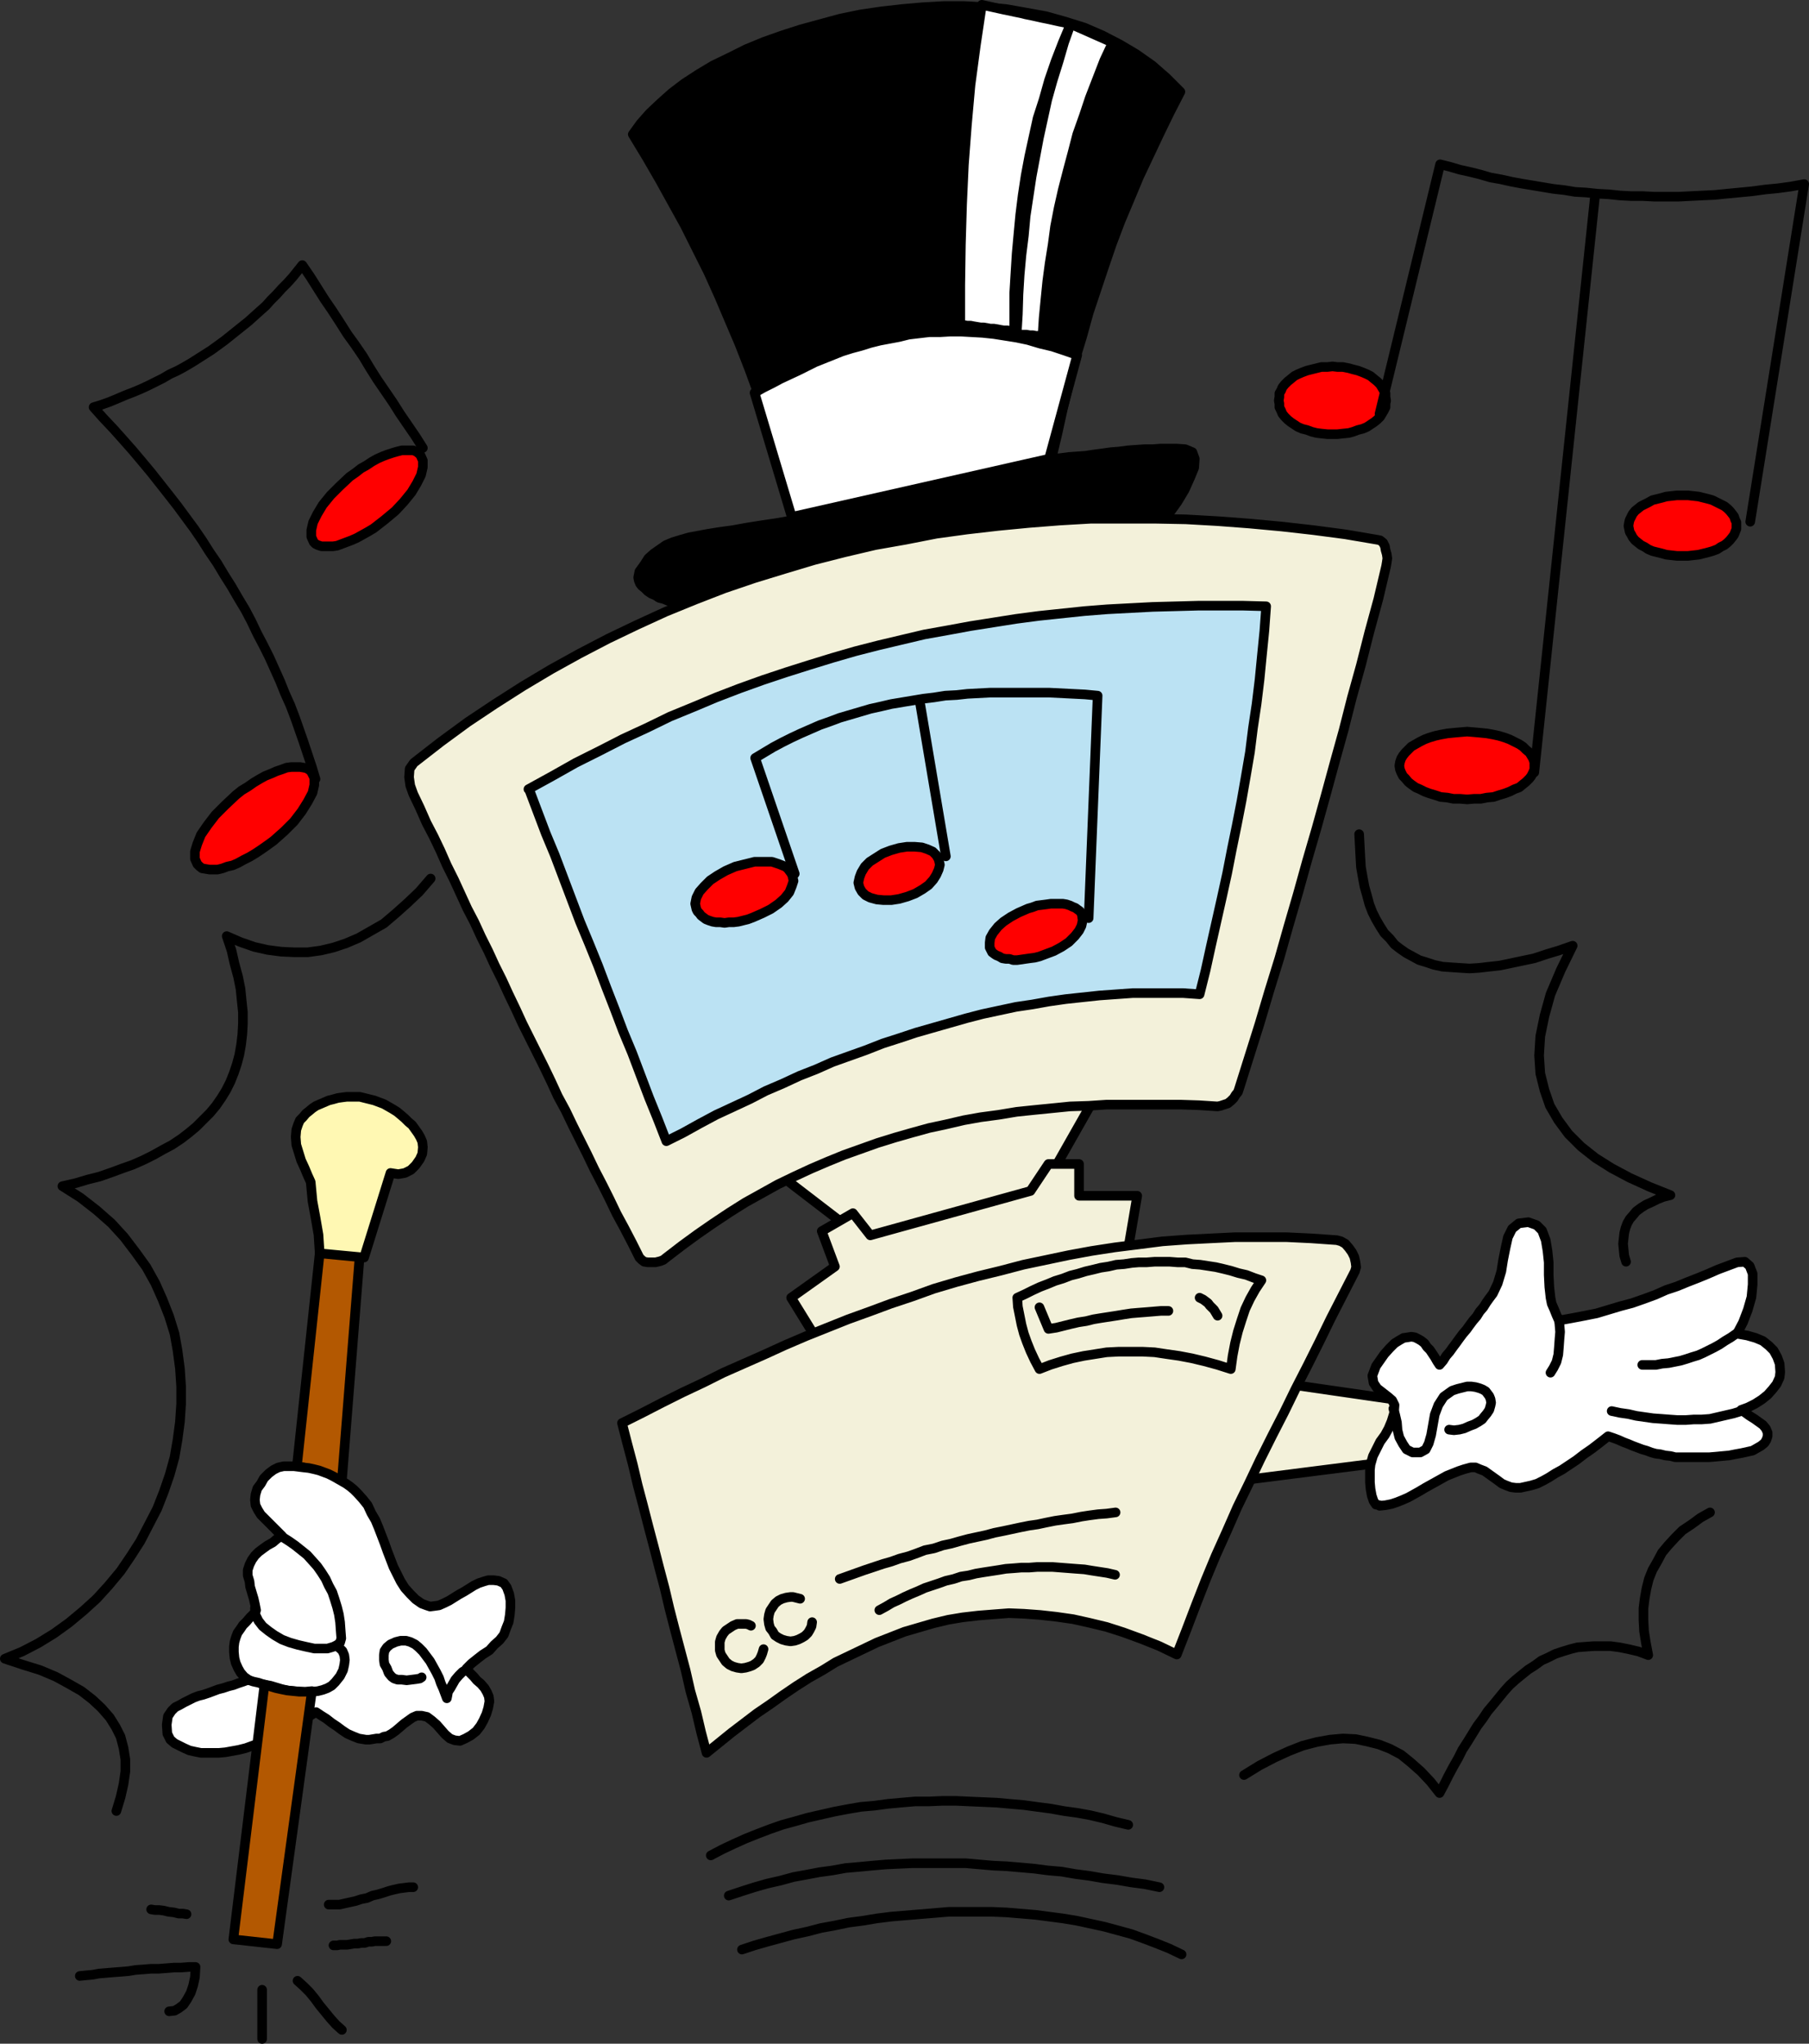 <?xml version="1.0" encoding="UTF-8" standalone="no"?>
<svg
   version="1.0"
   width="128.954mm"
   height="145.699mm"
   id="svg78"
   sodipodi:docname="Musical Computer.wmf"
   xmlns:inkscape="http://www.inkscape.org/namespaces/inkscape"
   xmlns:sodipodi="http://sodipodi.sourceforge.net/DTD/sodipodi-0.dtd"
   xmlns="http://www.w3.org/2000/svg"
   xmlns:svg="http://www.w3.org/2000/svg">
  <rect width="100%" height="100%" fill="#333333" stroke="none"/>
  <sodipodi:namedview
     id="namedview78"
     pagecolor="#ffffff"
     bordercolor="#000000"
     borderopacity="0.25"
     inkscape:showpageshadow="2"
     inkscape:pageopacity="0.0"
     inkscape:pagecheckerboard="0"
     inkscape:deskcolor="#d1d1d1"
     inkscape:document-units="mm" />
  <defs
     id="defs1">
    <pattern
       id="WMFhbasepattern"
       patternUnits="userSpaceOnUse"
       width="6"
       height="6"
       x="0"
       y="0" />
  </defs>
  <path
     style="fill:#000000;fill-opacity:1;fill-rule:evenodd;stroke:none"
     d="m 184.87,162.713 h -1.131 l -1.131,-0.162 -1.293,-0.323 -1.293,-0.323 -1.131,-0.485 -1.293,-0.323 -0.97,-0.646 -1.131,-0.485 -0.97,-0.646 -0.808,-0.808 -0.808,-0.646 -0.485,-0.646 -0.323,-0.808 -0.162,-0.808 0.162,-0.808 0.162,-0.808 1.293,-1.777 1.131,-1.777 1.454,-1.293 1.616,-1.131 1.616,-1.131 1.939,-0.808 2.101,-0.646 2.262,-0.646 2.586,-0.485 2.586,-0.485 3.07,-0.485 3.555,-0.485 3.555,-0.646 4.04,-0.646 4.363,-0.646 4.525,-0.808 -1.454,-7.11 -1.939,-6.786 -1.939,-6.786 -2.262,-6.786 -2.101,-6.625 -2.424,-6.625 -2.586,-6.625 -2.747,-6.463 -2.747,-6.463 -2.909,-6.463 -3.07,-6.14 -3.232,-6.463 -3.394,-6.14 -3.394,-6.14 -3.555,-6.14 -3.717,-6.14 2.101,-2.908 2.424,-2.747 2.909,-2.747 3.07,-2.747 3.394,-2.585 3.717,-2.424 4.04,-2.424 4.363,-2.101 4.525,-2.262 4.686,-1.939 5.01,-1.777 5.01,-1.616 5.333,-1.454 5.333,-1.454 5.494,-1.131 5.494,-0.808 5.656,-0.646 5.494,-0.485 5.656,-0.323 h 5.656 l 5.656,0.323 5.494,0.485 5.494,0.969 5.333,0.969 5.171,1.454 5.171,1.616 4.848,2.101 4.686,2.424 4.363,2.585 4.363,3.07 3.878,3.393 3.717,3.716 -2.909,5.655 -2.747,5.655 -2.747,5.817 -2.747,5.817 -2.424,5.817 -2.586,6.14 -2.262,5.979 -2.101,6.14 -2.101,6.302 -2.101,6.302 -1.778,6.463 -1.939,6.302 -1.616,6.463 -1.616,6.625 -1.454,6.625 -1.616,6.786 2.262,-0.162 2.424,-0.323 2.262,-0.162 2.262,-0.162 2.101,-0.323 2.424,-0.323 2.262,-0.323 2.101,-0.162 2.424,-0.323 2.262,-0.162 2.262,-0.162 h 2.262 l 2.101,-0.162 h 2.262 2.101 l 2.262,0.162 1.939,0.808 0.646,1.777 -0.162,2.424 -1.131,2.747 -1.454,3.232 -1.939,3.232 -2.101,2.908 -1.939,2.585 -128.31,22.137 v 0 z"
     id="path1" />
  <path
     style="fill:none;stroke:#000000;stroke-width:2.586px;stroke-linecap:round;stroke-linejoin:round;stroke-miterlimit:4;stroke-dasharray:none;stroke-opacity:1"
     d="m 184.87,162.713 h -1.131 l -1.131,-0.162 -1.293,-0.323 -1.293,-0.323 -1.131,-0.485 -1.293,-0.323 -0.97,-0.646 -1.131,-0.485 -0.97,-0.646 -0.808,-0.808 -0.808,-0.646 -0.485,-0.646 -0.323,-0.808 -0.162,-0.808 0.162,-0.808 0.162,-0.808 1.293,-1.777 1.131,-1.777 1.454,-1.293 1.616,-1.131 1.616,-1.131 1.939,-0.808 2.101,-0.646 2.262,-0.646 2.586,-0.485 2.586,-0.485 3.07,-0.485 3.555,-0.485 3.555,-0.646 4.04,-0.646 4.363,-0.646 4.525,-0.808 -1.454,-7.11 -1.939,-6.786 -1.939,-6.786 -2.262,-6.786 -2.101,-6.625 -2.424,-6.625 -2.586,-6.625 -2.747,-6.463 -2.747,-6.463 -2.909,-6.463 -3.07,-6.14 -3.232,-6.463 -3.394,-6.14 -3.394,-6.14 -3.555,-6.14 -3.717,-6.14 2.101,-2.908 2.424,-2.747 2.909,-2.747 3.07,-2.747 3.394,-2.585 3.717,-2.424 4.04,-2.424 4.363,-2.101 4.525,-2.262 4.686,-1.939 5.01,-1.777 5.01,-1.616 5.333,-1.454 5.333,-1.454 5.494,-1.131 5.494,-0.808 5.656,-0.646 5.494,-0.485 5.656,-0.323 h 5.656 l 5.656,0.323 5.494,0.485 5.494,0.969 5.333,0.969 5.171,1.454 5.171,1.616 4.848,2.101 4.686,2.424 4.363,2.585 4.363,3.07 3.878,3.393 3.717,3.716 -2.909,5.655 -2.747,5.655 -2.747,5.817 -2.747,5.817 -2.424,5.817 -2.586,6.14 -2.262,5.979 -2.101,6.14 -2.101,6.302 -2.101,6.302 -1.778,6.463 -1.939,6.302 -1.616,6.463 -1.616,6.625 -1.454,6.625 -1.616,6.786 2.262,-0.162 2.424,-0.323 2.262,-0.162 2.262,-0.162 2.101,-0.323 2.424,-0.323 2.262,-0.323 2.101,-0.162 2.424,-0.323 2.262,-0.162 2.262,-0.162 h 2.262 l 2.101,-0.162 h 2.262 2.101 l 2.262,0.162 1.939,0.808 0.646,1.777 -0.162,2.424 -1.131,2.747 -1.454,3.232 -1.939,3.232 -2.101,2.908 -1.939,2.585 -128.31,22.137 v 0"
     id="path2" />
  <path
     style="fill:#f3f1da;fill-opacity:1;fill-rule:evenodd;stroke:none"
     d="m 344.692,372.609 32.32,4.686 -4.848,16.805 -38.138,4.847 z"
     id="path3" />
  <path
     style="fill:none;stroke:#000000;stroke-width:2.586px;stroke-linecap:round;stroke-linejoin:round;stroke-miterlimit:4;stroke-dasharray:none;stroke-opacity:1"
     d="m 344.692,372.609 32.32,4.686 -4.848,16.805 -38.138,4.847 10.666,-26.338 v 0"
     id="path4" />
  <path
     style="fill:#f3f1da;fill-opacity:1;fill-rule:evenodd;stroke:none"
     d="m 209.433,316.055 25.048,19.228 45.571,-13.25 15.675,-27.631 -39.592,4.847 -46.702,16.805 z"
     id="path5" />
  <path
     style="fill:none;stroke:#000000;stroke-width:2.586px;stroke-linecap:round;stroke-linejoin:round;stroke-miterlimit:4;stroke-dasharray:none;stroke-opacity:1"
     d="m 209.433,316.055 25.048,19.228 45.571,-13.25 15.675,-27.631 -39.592,4.847 -46.702,16.805 v 0"
     id="path6" />
  <path
     style="fill:#f3f1da;fill-opacity:1;fill-rule:evenodd;stroke:none"
     d="m 172.265,338.838 -1.939,-3.878 -2.101,-4.04 -2.101,-3.878 -1.939,-4.04 -1.939,-3.878 -2.101,-4.04 -1.939,-4.04 -1.939,-3.878 -1.939,-3.878 -1.939,-4.04 -2.101,-3.878 -1.778,-3.878 -1.939,-4.04 -1.939,-3.878 -1.939,-3.878 -1.939,-3.878 -1.778,-3.878 -1.939,-4.04 -1.778,-3.878 -1.939,-3.878 -1.778,-3.878 -1.939,-3.878 -1.778,-3.878 -1.939,-3.716 -1.778,-3.878 -1.778,-3.878 -1.939,-3.878 -1.778,-4.04 -1.778,-3.716 -1.939,-3.716 -1.778,-4.04 -1.778,-3.716 -0.808,-2.262 -0.323,-2.262 0.162,-2.262 1.131,-1.616 7.272,-5.655 7.272,-5.332 7.272,-4.847 7.595,-4.847 7.595,-4.524 7.595,-4.201 7.757,-4.04 7.757,-3.716 7.757,-3.555 7.918,-3.232 7.918,-3.07 8.08,-2.747 7.918,-2.424 8.08,-2.424 8.242,-2.101 8.242,-1.939 8.242,-1.454 8.242,-1.616 8.242,-1.131 8.403,-0.969 8.403,-0.808 8.242,-0.646 8.403,-0.485 h 8.565 8.565 l 8.403,0.162 8.565,0.485 8.565,0.646 8.726,0.808 8.565,0.969 8.565,1.131 8.565,1.454 0.808,0.162 0.808,0.646 0.485,0.97 0.162,0.969 0.323,1.131 0.162,1.131 -0.162,1.131 -0.162,0.969 -2.101,8.887 -2.424,8.887 -2.262,8.887 -2.424,8.725 -2.262,8.887 -2.424,8.725 -2.424,8.887 -2.424,8.725 -2.586,8.887 -2.424,8.725 -2.586,8.887 -2.424,8.564 -2.747,8.887 -2.586,8.725 -2.747,8.725 -2.747,8.725 -0.323,0.97 -0.646,0.808 -0.485,0.808 -0.808,0.808 -0.808,0.646 -0.97,0.323 -0.97,0.323 -0.808,0.162 -5.01,-0.323 -5.01,-0.162 h -5.171 -5.01 -4.848 -4.848 l -4.848,0.323 -5.01,0.162 -4.848,0.485 -4.848,0.485 -4.686,0.485 -4.848,0.808 -4.848,0.646 -4.525,0.808 -4.848,1.131 -4.525,0.969 -4.686,1.293 -4.525,1.293 -4.686,1.454 -4.525,1.616 -4.525,1.616 -4.363,1.777 -4.525,1.939 -4.525,2.101 -4.363,2.101 -4.363,2.424 -4.363,2.424 -4.363,2.747 -4.363,2.908 -4.202,2.908 -4.202,3.07 -4.202,3.232 -0.808,0.646 -0.808,0.323 -1.293,0.323 h -0.97 -1.131 l -0.97,-0.162 -0.646,-0.485 z"
     id="path7" />
  <path
     style="fill:none;stroke:#000000;stroke-width:2.586px;stroke-linecap:round;stroke-linejoin:round;stroke-miterlimit:4;stroke-dasharray:none;stroke-opacity:1"
     d="m 172.265,338.838 -1.939,-3.878 -2.101,-4.04 -2.101,-3.878 -1.939,-4.04 -1.939,-3.878 -2.101,-4.04 -1.939,-4.04 -1.939,-3.878 -1.939,-3.878 -1.939,-4.04 -2.101,-3.878 -1.778,-3.878 -1.939,-4.04 -1.939,-3.878 -1.939,-3.878 -1.939,-3.878 -1.778,-3.878 -1.939,-4.04 -1.778,-3.878 -1.939,-3.878 -1.778,-3.878 -1.939,-3.878 -1.778,-3.878 -1.939,-3.716 -1.778,-3.878 -1.778,-3.878 -1.939,-3.878 -1.778,-4.04 -1.778,-3.716 -1.939,-3.716 -1.778,-4.04 -1.778,-3.716 -0.808,-2.262 -0.323,-2.262 0.162,-2.262 1.131,-1.616 7.272,-5.655 7.272,-5.332 7.272,-4.847 7.595,-4.847 7.595,-4.524 7.595,-4.201 7.757,-4.04 7.757,-3.716 7.757,-3.555 7.918,-3.232 7.918,-3.07 8.08,-2.747 7.918,-2.424 8.08,-2.424 8.242,-2.101 8.242,-1.939 8.242,-1.454 8.242,-1.616 8.242,-1.131 8.403,-0.969 8.403,-0.808 8.242,-0.646 8.403,-0.485 h 8.565 8.565 l 8.403,0.162 8.565,0.485 8.565,0.646 8.726,0.808 8.565,0.969 8.565,1.131 8.565,1.454 0.808,0.162 0.808,0.646 0.485,0.97 0.162,0.969 0.323,1.131 0.162,1.131 -0.162,1.131 -0.162,0.969 -2.101,8.887 -2.424,8.887 -2.262,8.887 -2.424,8.725 -2.262,8.887 -2.424,8.725 -2.424,8.887 -2.424,8.725 -2.586,8.887 -2.424,8.725 -2.586,8.887 -2.424,8.564 -2.747,8.887 -2.586,8.725 -2.747,8.725 -2.747,8.725 -0.323,0.97 -0.646,0.808 -0.485,0.808 -0.808,0.808 -0.808,0.646 -0.97,0.323 -0.97,0.323 -0.808,0.162 -5.01,-0.323 -5.01,-0.162 h -5.171 -5.01 -4.848 -4.848 l -4.848,0.323 -5.01,0.162 -4.848,0.485 -4.848,0.485 -4.686,0.485 -4.848,0.808 -4.848,0.646 -4.525,0.808 -4.848,1.131 -4.525,0.969 -4.686,1.293 -4.525,1.293 -4.686,1.454 -4.525,1.616 -4.525,1.616 -4.363,1.777 -4.525,1.939 -4.525,2.101 -4.363,2.101 -4.363,2.424 -4.363,2.424 -4.363,2.747 -4.363,2.908 -4.202,2.908 -4.202,3.07 -4.202,3.232 -0.808,0.646 -0.808,0.323 -1.293,0.323 h -0.97 -1.131 l -0.97,-0.162 -0.646,-0.485 -0.646,-0.646 v 0"
     id="path8" />
  <path
     style="fill:#bbe2f3;fill-opacity:1;fill-rule:evenodd;stroke:none"
     d="m 142.369,212.642 6.464,-3.555 6.302,-3.555 6.464,-3.232 6.302,-3.232 6.302,-2.908 6.302,-3.07 6.302,-2.585 6.141,-2.585 6.302,-2.424 6.302,-2.262 6.302,-2.101 6.141,-1.939 6.302,-1.939 6.141,-1.777 6.302,-1.616 6.141,-1.454 6.141,-1.454 6.302,-1.131 6.141,-1.131 6.141,-0.969 6.141,-0.97 6.141,-0.808 6.141,-0.646 6.141,-0.646 6.141,-0.485 6.141,-0.323 6.141,-0.323 6.141,-0.162 5.979,-0.162 h 6.141 6.141 l 6.141,0.162 -0.485,6.625 -0.646,6.463 -0.646,6.625 -0.808,6.625 -0.97,6.463 -0.808,6.463 -1.131,6.625 -1.131,6.463 -1.293,6.625 -1.293,6.302 -1.293,6.625 -1.454,6.625 -1.454,6.463 -1.454,6.463 -1.454,6.625 -1.616,6.463 -4.525,-0.323 h -4.525 -4.363 -4.525 l -4.525,0.323 -4.525,0.323 -4.525,0.485 -4.525,0.485 -4.525,0.646 -4.525,0.808 -4.363,0.646 -4.525,0.969 -4.525,0.97 -4.363,1.131 -4.525,1.293 -4.525,1.293 -4.525,1.293 -4.363,1.454 -4.525,1.454 -4.525,1.777 -4.525,1.616 -4.525,1.616 -4.363,1.939 -4.525,1.777 -4.525,2.101 -4.525,1.939 -4.363,2.262 -4.525,2.101 -4.525,2.101 -4.525,2.424 -4.363,2.424 -4.525,2.262 -2.262,-5.817 -2.424,-5.979 -2.262,-5.979 -2.262,-5.979 -2.424,-5.817 -2.262,-5.979 -2.262,-5.817 -2.262,-5.979 -2.424,-5.979 -2.424,-5.817 -2.262,-5.979 -2.262,-5.979 -2.262,-5.979 -2.424,-5.817 -2.262,-5.979 -2.262,-5.979 v 0 z"
     id="path9" />
  <path
     style="fill:none;stroke:#000000;stroke-width:2.586px;stroke-linecap:round;stroke-linejoin:round;stroke-miterlimit:4;stroke-dasharray:none;stroke-opacity:1"
     d="m 142.369,212.642 6.464,-3.555 6.302,-3.555 6.464,-3.232 6.302,-3.232 6.302,-2.908 6.302,-3.07 6.302,-2.585 6.141,-2.585 6.302,-2.424 6.302,-2.262 6.302,-2.101 6.141,-1.939 6.302,-1.939 6.141,-1.777 6.302,-1.616 6.141,-1.454 6.141,-1.454 6.302,-1.131 6.141,-1.131 6.141,-0.969 6.141,-0.97 6.141,-0.808 6.141,-0.646 6.141,-0.646 6.141,-0.485 6.141,-0.323 6.141,-0.323 6.141,-0.162 5.979,-0.162 h 6.141 6.141 l 6.141,0.162 -0.485,6.625 -0.646,6.463 -0.646,6.625 -0.808,6.625 -0.97,6.463 -0.808,6.463 -1.131,6.625 -1.131,6.463 -1.293,6.625 -1.293,6.302 -1.293,6.625 -1.454,6.625 -1.454,6.463 -1.454,6.463 -1.454,6.625 -1.616,6.463 -4.525,-0.323 h -4.525 -4.363 -4.525 l -4.525,0.323 -4.525,0.323 -4.525,0.485 -4.525,0.485 -4.525,0.646 -4.525,0.808 -4.363,0.646 -4.525,0.969 -4.525,0.97 -4.363,1.131 -4.525,1.293 -4.525,1.293 -4.525,1.293 -4.363,1.454 -4.525,1.454 -4.525,1.777 -4.525,1.616 -4.525,1.616 -4.363,1.939 -4.525,1.777 -4.525,2.101 -4.525,1.939 -4.363,2.262 -4.525,2.101 -4.525,2.101 -4.525,2.424 -4.363,2.424 -4.525,2.262 -2.262,-5.817 -2.424,-5.979 -2.262,-5.979 -2.262,-5.979 -2.424,-5.817 -2.262,-5.979 -2.262,-5.817 -2.262,-5.979 -2.424,-5.979 -2.424,-5.817 -2.262,-5.979 -2.262,-5.979 -2.262,-5.979 -2.424,-5.817 -2.262,-5.979 -2.262,-5.979 v 0"
     id="path10" />
  <path
     style="fill:#f3f1da;fill-opacity:1;fill-rule:evenodd;stroke:none"
     d="m 221.392,331.729 8.403,-4.847 4.686,5.979 43.147,-11.957 4.848,-7.271 h 8.242 v 8.564 h 15.675 l -2.424,14.219 -84.84,22.945 -5.979,-9.695 11.797,-8.402 -3.555,-9.533 z"
     id="path11" />
  <path
     style="fill:none;stroke:#000000;stroke-width:2.586px;stroke-linecap:round;stroke-linejoin:round;stroke-miterlimit:4;stroke-dasharray:none;stroke-opacity:1"
     d="m 221.392,331.729 8.403,-4.847 4.686,5.979 43.147,-11.957 4.848,-7.271 h 8.242 v 8.564 h 15.675 l -2.424,14.219 -84.84,22.945 -5.979,-9.695 11.797,-8.402 -3.555,-9.533 v 0"
     id="path12" />
  <path
     style="fill:#f3f1da;fill-opacity:1;fill-rule:evenodd;stroke:none"
     d="m 167.579,383.435 5.494,-2.747 5.333,-2.747 5.494,-2.747 5.494,-2.585 5.494,-2.747 5.494,-2.424 5.494,-2.424 5.656,-2.585 5.656,-2.424 5.656,-2.262 5.656,-2.262 5.818,-2.101 5.656,-2.101 5.818,-1.939 5.818,-2.101 5.979,-1.777 5.979,-1.616 5.979,-1.454 6.141,-1.616 6.141,-1.293 6.141,-1.293 6.141,-1.131 6.302,-0.969 6.464,-0.808 6.302,-0.808 6.626,-0.485 6.464,-0.323 6.626,-0.323 h 6.787 6.787 l 6.787,0.323 6.949,0.485 1.131,0.323 1.131,0.646 0.97,1.131 0.808,1.131 0.646,1.293 0.323,1.454 0.162,1.293 -0.323,1.131 -3.232,6.302 -3.232,6.302 -3.07,6.302 -3.232,6.463 -3.232,6.302 -3.07,6.302 -3.232,6.302 -3.232,6.463 -3.07,6.463 -3.07,6.302 -2.909,6.625 -2.909,6.463 -2.747,6.625 -2.586,6.625 -2.586,6.786 -2.586,6.625 -4.686,-2.262 -4.848,-1.939 -4.848,-1.777 -4.525,-1.454 -4.686,-1.131 -4.363,-0.97 -4.525,-0.646 -4.363,-0.485 -4.363,-0.323 -4.04,-0.162 -4.202,0.323 -4.04,0.323 -4.202,0.485 -3.878,0.646 -4.04,0.969 -3.878,1.131 -3.878,1.131 -3.717,1.454 -3.717,1.454 -3.717,1.777 -3.717,1.777 -3.717,1.777 -3.394,2.101 -3.717,2.101 -3.555,2.262 -3.555,2.424 -3.394,2.424 -3.555,2.424 -3.394,2.585 -3.394,2.585 -3.394,2.747 -3.394,2.747 -1.454,-5.494 -1.293,-5.494 -1.616,-5.655 -1.293,-5.655 -1.454,-5.494 -1.454,-5.494 -1.454,-5.655 -1.293,-5.494 -1.454,-5.494 -1.454,-5.655 -1.454,-5.494 -1.454,-5.655 -1.454,-5.494 -1.293,-5.494 -1.454,-5.494 -1.454,-5.655 z"
     id="path13" />
  <path
     style="fill:none;stroke:#000000;stroke-width:2.586px;stroke-linecap:round;stroke-linejoin:round;stroke-miterlimit:4;stroke-dasharray:none;stroke-opacity:1"
     d="m 167.579,383.435 5.494,-2.747 5.333,-2.747 5.494,-2.747 5.494,-2.585 5.494,-2.747 5.494,-2.424 5.494,-2.424 5.656,-2.585 5.656,-2.424 5.656,-2.262 5.656,-2.262 5.818,-2.101 5.656,-2.101 5.818,-1.939 5.818,-2.101 5.979,-1.777 5.979,-1.616 5.979,-1.454 6.141,-1.616 6.141,-1.293 6.141,-1.293 6.141,-1.131 6.302,-0.969 6.464,-0.808 6.302,-0.808 6.626,-0.485 6.464,-0.323 6.626,-0.323 h 6.787 6.787 l 6.787,0.323 6.949,0.485 1.131,0.323 1.131,0.646 0.97,1.131 0.808,1.131 0.646,1.293 0.323,1.454 0.162,1.293 -0.323,1.131 -3.232,6.302 -3.232,6.302 -3.07,6.302 -3.232,6.463 -3.232,6.302 -3.07,6.302 -3.232,6.302 -3.232,6.463 -3.07,6.463 -3.07,6.302 -2.909,6.625 -2.909,6.463 -2.747,6.625 -2.586,6.625 -2.586,6.786 -2.586,6.625 -4.686,-2.262 -4.848,-1.939 -4.848,-1.777 -4.525,-1.454 -4.686,-1.131 -4.363,-0.97 -4.525,-0.646 -4.363,-0.485 -4.363,-0.323 -4.04,-0.162 -4.202,0.323 -4.04,0.323 -4.202,0.485 -3.878,0.646 -4.04,0.969 -3.878,1.131 -3.878,1.131 -3.717,1.454 -3.717,1.454 -3.717,1.777 -3.717,1.777 -3.717,1.777 -3.394,2.101 -3.717,2.101 -3.555,2.262 -3.555,2.424 -3.394,2.424 -3.555,2.424 -3.394,2.585 -3.394,2.585 -3.394,2.747 -3.394,2.747 -1.454,-5.494 -1.293,-5.494 -1.616,-5.655 -1.293,-5.655 -1.454,-5.494 -1.454,-5.494 -1.454,-5.655 -1.293,-5.494 -1.454,-5.494 -1.454,-5.655 -1.454,-5.494 -1.454,-5.655 -1.454,-5.494 -1.293,-5.494 -1.454,-5.494 -1.454,-5.655 v 0"
     id="path14" />
  <path
     style="fill:none;stroke:#000000;stroke-width:2.586px;stroke-linecap:round;stroke-linejoin:round;stroke-miterlimit:4;stroke-dasharray:none;stroke-opacity:1"
     d="m 226.239,425.446 2.262,-0.808 2.262,-0.808 2.262,-0.808 2.424,-0.808 2.424,-0.808 2.262,-0.646 2.262,-0.808 2.424,-0.646 2.262,-0.808 2.101,-0.808 2.424,-0.485 2.424,-0.808 2.262,-0.485 2.262,-0.646 2.424,-0.646 2.262,-0.485 2.262,-0.485 2.424,-0.646 2.424,-0.485 2.262,-0.485 2.262,-0.485 2.424,-0.485 2.262,-0.323 2.262,-0.485 2.424,-0.485 2.262,-0.323 2.424,-0.323 2.424,-0.485 2.101,-0.323 2.424,-0.323 2.262,-0.162 2.424,-0.323"
     id="path15" />
  <path
     style="fill:none;stroke:#000000;stroke-width:2.586px;stroke-linecap:round;stroke-linejoin:round;stroke-miterlimit:4;stroke-dasharray:none;stroke-opacity:1"
     d="m 236.905,433.849 1.778,-0.969 1.616,-0.97 1.778,-0.808 1.616,-0.808 1.778,-0.808 1.939,-0.808 1.778,-0.808 1.939,-0.646 1.939,-0.646 1.778,-0.646 2.101,-0.485 1.939,-0.646 2.101,-0.323 1.939,-0.485 1.939,-0.323 2.101,-0.323 2.101,-0.323 1.939,-0.323 2.262,-0.162 1.939,-0.162 h 2.101 l 2.101,-0.162 h 2.101 2.101 l 2.101,0.162 2.101,0.162 2.101,0.162 2.262,0.162 1.939,0.323 2.101,0.323 2.101,0.323 2.101,0.485"
     id="path16" />
  <path
     style="fill:none;stroke:#000000;stroke-width:2.586px;stroke-linecap:round;stroke-linejoin:round;stroke-miterlimit:4;stroke-dasharray:none;stroke-opacity:1"
     d="m 218.806,437.08 -0.162,1.131 -0.485,0.969 -0.485,0.808 -0.808,0.808 -0.808,0.485 -0.97,0.485 -0.97,0.323 -1.131,0.162 -1.131,-0.162 -1.131,-0.323 -0.97,-0.485 -0.97,-0.646 -0.646,-1.131 -0.646,-0.808 -0.323,-1.131 -0.162,-1.293 0.162,-1.131 0.323,-1.131 0.646,-0.969 0.646,-0.97 0.97,-0.808 0.97,-0.485 1.131,-0.323 1.131,-0.162 h 0.646 l 0.646,0.162 0.646,0.162 0.646,0.162"
     id="path17" />
  <path
     style="fill:none;stroke:#000000;stroke-width:2.586px;stroke-linecap:round;stroke-linejoin:round;stroke-miterlimit:4;stroke-dasharray:none;stroke-opacity:1"
     d="m 205.716,444.351 -0.323,1.131 -0.323,0.808 -0.485,0.969 -0.808,0.808 -0.97,0.646 -0.808,0.323 -1.131,0.323 -1.131,0.162 -1.131,-0.162 -1.131,-0.323 -0.97,-0.485 -0.97,-0.808 -0.646,-0.97 -0.646,-0.969 -0.323,-1.131 v -1.131 -1.131 l 0.323,-1.131 0.646,-1.131 0.646,-0.808 0.97,-0.646 0.97,-0.646 1.131,-0.485 h 1.131 0.646 0.646 l 0.646,0.162 0.646,0.323"
     id="path18" />
  <path
     style="fill:#f3f1da;fill-opacity:1;fill-rule:evenodd;stroke:none"
     d="m 274.073,349.664 2.101,-0.969 1.939,-0.969 2.101,-0.97 2.101,-0.808 1.939,-0.808 2.101,-0.646 2.101,-0.808 1.939,-0.485 2.101,-0.646 2.101,-0.485 1.939,-0.485 2.101,-0.323 2.101,-0.485 2.101,-0.162 2.101,-0.323 1.939,-0.162 h 2.101 l 2.101,-0.162 h 2.101 1.939 l 2.101,0.162 h 2.101 l 1.939,0.485 2.101,0.162 2.101,0.323 2.101,0.323 2.101,0.485 1.939,0.485 2.101,0.646 2.101,0.485 2.101,0.808 1.939,0.646 -1.616,2.424 -1.454,2.585 -1.293,2.747 -0.97,2.908 -0.97,3.07 -0.808,3.232 -0.646,3.393 -0.485,3.555 -3.555,-1.131 -3.555,-0.969 -3.394,-0.808 -3.394,-0.646 -3.394,-0.485 -3.232,-0.485 -3.232,-0.162 h -3.394 -3.07 l -3.232,0.162 -3.07,0.485 -3.07,0.485 -3.07,0.646 -2.909,0.808 -3.07,0.969 -2.909,1.131 -1.293,-2.424 -1.131,-2.424 -0.97,-2.424 -0.808,-2.262 -0.646,-2.424 -0.485,-2.424 -0.485,-2.424 -0.162,-2.424 z"
     id="path19" />
  <path
     style="fill:none;stroke:#000000;stroke-width:2.586px;stroke-linecap:round;stroke-linejoin:round;stroke-miterlimit:4;stroke-dasharray:none;stroke-opacity:1"
     d="m 274.073,349.664 2.101,-0.969 1.939,-0.969 2.101,-0.97 2.101,-0.808 1.939,-0.808 2.101,-0.646 2.101,-0.808 1.939,-0.485 2.101,-0.646 2.101,-0.485 1.939,-0.485 2.101,-0.323 2.101,-0.485 2.101,-0.162 2.101,-0.323 1.939,-0.162 h 2.101 l 2.101,-0.162 h 2.101 1.939 l 2.101,0.162 h 2.101 l 1.939,0.485 2.101,0.162 2.101,0.323 2.101,0.323 2.101,0.485 1.939,0.485 2.101,0.646 2.101,0.485 2.101,0.808 1.939,0.646 -1.616,2.424 -1.454,2.585 -1.293,2.747 -0.97,2.908 -0.97,3.07 -0.808,3.232 -0.646,3.393 -0.485,3.555 -3.555,-1.131 -3.555,-0.969 -3.394,-0.808 -3.394,-0.646 -3.394,-0.485 -3.232,-0.485 -3.232,-0.162 h -3.394 -3.07 l -3.232,0.162 -3.07,0.485 -3.07,0.485 -3.07,0.646 -2.909,0.808 -3.07,0.969 -2.909,1.131 -1.293,-2.424 -1.131,-2.424 -0.97,-2.424 -0.808,-2.262 -0.646,-2.424 -0.485,-2.424 -0.485,-2.424 -0.162,-2.424 v 0"
     id="path20" />
  <path
     style="fill:none;stroke:#000000;stroke-width:2.586px;stroke-linecap:round;stroke-linejoin:round;stroke-miterlimit:4;stroke-dasharray:none;stroke-opacity:1"
     d="m 280.052,352.25 2.424,5.817 2.101,-0.323 1.939,-0.485 1.939,-0.485 2.101,-0.485 2.101,-0.323 1.939,-0.485 1.939,-0.323 2.101,-0.323 2.101,-0.323 1.939,-0.323 2.101,-0.323 1.939,-0.162 2.101,-0.162 1.939,-0.162 1.939,-0.162 h 2.101"
     id="path21" />
  <path
     style="fill:none;stroke:#000000;stroke-width:2.586px;stroke-linecap:round;stroke-linejoin:round;stroke-miterlimit:4;stroke-dasharray:none;stroke-opacity:1"
     d="m 323.199,349.664 0.97,0.485 0.646,0.485 0.646,0.485 0.485,0.646 0.646,0.646 0.485,0.485 0.485,0.808 0.485,0.808"
     id="path22" />
  <path
     style="fill:#ffffff;fill-opacity:1;fill-rule:evenodd;stroke:none"
     d="m 371.679,405.572 -0.97,-0.162 -0.646,-0.969 -0.485,-1.454 -0.323,-1.777 -0.162,-1.777 v -1.777 -1.616 l 0.162,-1.454 0.646,-2.262 0.97,-1.939 0.97,-1.939 1.293,-1.777 0.97,-1.777 0.808,-1.939 0.646,-2.101 0.162,-2.262 -0.646,-1.293 -1.131,-0.97 -1.454,-1.131 -1.454,-1.131 -0.97,-1.454 -0.323,-1.939 0.97,-2.585 2.262,-3.232 1.454,-1.616 1.293,-1.293 1.293,-0.808 1.131,-0.646 1.131,-0.162 0.97,-0.162 0.97,0.162 0.97,0.485 0.808,0.485 0.808,0.646 0.646,0.969 0.808,0.808 0.646,0.97 0.646,0.969 0.646,1.131 0.646,0.969 0.97,-1.131 0.808,-1.293 0.97,-1.131 0.808,-1.131 0.97,-1.293 0.808,-1.131 0.97,-1.293 0.97,-1.131 0.808,-1.131 0.97,-1.293 0.97,-1.131 0.808,-1.293 0.97,-1.131 0.808,-1.293 0.808,-1.131 0.97,-1.293 1.293,-2.747 0.97,-3.232 0.485,-3.07 0.646,-3.232 0.646,-2.908 1.131,-2.262 1.778,-1.454 2.586,-0.323 2.262,0.808 1.454,1.454 0.97,2.585 0.485,2.908 0.323,3.07 v 3.393 l 0.162,3.232 0.323,2.908 0.323,1.616 0.646,1.454 0.646,1.616 0.646,1.454 3.555,-0.646 3.394,-0.646 3.232,-0.646 3.232,-0.969 3.232,-0.97 3.07,-0.808 3.232,-1.131 3.07,-1.131 2.909,-1.293 2.909,-0.969 2.747,-1.131 2.909,-1.131 2.747,-1.131 2.586,-1.131 2.586,-0.969 2.586,-0.969 2.101,-0.162 1.293,1.131 0.808,2.101 v 2.908 l -0.323,3.393 -0.97,3.393 -1.293,3.393 -1.616,3.07 2.747,0.485 2.262,0.646 1.939,0.808 1.616,1.293 1.293,1.293 0.97,1.777 0.646,1.777 0.162,2.262 -0.162,1.454 -0.808,1.777 -1.131,1.454 -1.293,1.454 -1.616,1.293 -1.778,1.131 -1.939,0.969 -1.778,0.646 1.131,0.808 1.131,0.808 1.293,0.808 1.131,0.808 1.131,0.808 0.808,0.969 0.485,1.131 v 0.969 l -0.323,0.97 -0.485,0.808 -0.97,0.808 -1.131,0.646 -1.131,0.646 -1.454,0.323 -1.454,0.323 -1.778,0.323 -1.616,0.323 -1.778,0.162 -1.778,0.162 -1.778,0.162 h -1.616 -1.778 -1.454 -1.454 -1.454 -1.454 l -1.293,-0.323 -1.454,-0.162 -1.293,-0.323 -1.293,-0.162 -1.131,-0.323 -1.293,-0.485 -1.131,-0.323 -1.293,-0.485 -1.293,-0.485 -1.131,-0.485 -1.293,-0.485 -1.454,-0.646 -1.293,-0.485 -1.454,-0.485 -2.262,1.777 -2.101,1.616 -2.101,1.454 -2.101,1.616 -1.939,1.293 -1.939,1.293 -1.778,0.97 -1.778,1.131 -1.454,0.808 -1.616,0.808 -1.616,0.485 -1.454,0.323 -1.454,0.323 h -1.293 l -1.293,-0.162 -1.293,-0.485 -1.131,-0.485 -1.293,-0.969 -1.131,-0.808 -1.131,-0.808 -1.131,-0.808 -1.293,-0.485 -1.131,-0.485 h -1.293 l -1.778,0.485 -1.454,0.485 -1.616,0.646 -1.616,0.646 -1.454,0.808 -1.454,0.808 -1.454,0.808 -1.454,0.808 -1.616,0.969 -1.454,0.808 -1.454,0.808 -1.454,0.646 -1.616,0.646 -1.454,0.485 -1.616,0.323 -1.616,0.162 v 0 z"
     id="path23" />
  <path
     style="fill:none;stroke:#000000;stroke-width:2.586px;stroke-linecap:round;stroke-linejoin:round;stroke-miterlimit:4;stroke-dasharray:none;stroke-opacity:1"
     d="m 371.679,405.572 -0.97,-0.162 -0.646,-0.969 -0.485,-1.454 -0.323,-1.777 -0.162,-1.777 v -1.777 -1.616 l 0.162,-1.454 0.646,-2.262 0.97,-1.939 0.97,-1.939 1.293,-1.777 0.97,-1.777 0.808,-1.939 0.646,-2.101 0.162,-2.262 -0.646,-1.293 -1.131,-0.97 -1.454,-1.131 -1.454,-1.131 -0.97,-1.454 -0.323,-1.939 0.97,-2.585 2.262,-3.232 1.454,-1.616 1.293,-1.293 1.293,-0.808 1.131,-0.646 1.131,-0.162 0.97,-0.162 0.97,0.162 0.97,0.485 0.808,0.485 0.808,0.646 0.646,0.969 0.808,0.808 0.646,0.97 0.646,0.969 0.646,1.131 0.646,0.969 0.97,-1.131 0.808,-1.293 0.97,-1.131 0.808,-1.131 0.97,-1.293 0.808,-1.131 0.97,-1.293 0.97,-1.131 0.808,-1.131 0.97,-1.293 0.97,-1.131 0.808,-1.293 0.97,-1.131 0.808,-1.293 0.808,-1.131 0.97,-1.293 1.293,-2.747 0.97,-3.232 0.485,-3.07 0.646,-3.232 0.646,-2.908 1.131,-2.262 1.778,-1.454 2.586,-0.323 2.262,0.808 1.454,1.454 0.97,2.585 0.485,2.908 0.323,3.07 v 3.393 l 0.162,3.232 0.323,2.908 0.323,1.616 0.646,1.454 0.646,1.616 0.646,1.454 3.555,-0.646 3.394,-0.646 3.232,-0.646 3.232,-0.969 3.232,-0.97 3.07,-0.808 3.232,-1.131 3.07,-1.131 2.909,-1.293 2.909,-0.969 2.747,-1.131 2.909,-1.131 2.747,-1.131 2.586,-1.131 2.586,-0.969 2.586,-0.969 2.101,-0.162 1.293,1.131 0.808,2.101 v 2.908 l -0.323,3.393 -0.97,3.393 -1.293,3.393 -1.616,3.07 2.747,0.485 2.262,0.646 1.939,0.808 1.616,1.293 1.293,1.293 0.97,1.777 0.646,1.777 0.162,2.262 -0.162,1.454 -0.808,1.777 -1.131,1.454 -1.293,1.454 -1.616,1.293 -1.778,1.131 -1.939,0.969 -1.778,0.646 1.131,0.808 1.131,0.808 1.293,0.808 1.131,0.808 1.131,0.808 0.808,0.969 0.485,1.131 v 0.969 l -0.323,0.97 -0.485,0.808 -0.97,0.808 -1.131,0.646 -1.131,0.646 -1.454,0.323 -1.454,0.323 -1.778,0.323 -1.616,0.323 -1.778,0.162 -1.778,0.162 -1.778,0.162 h -1.616 -1.778 -1.454 -1.454 -1.454 -1.454 l -1.293,-0.323 -1.454,-0.162 -1.293,-0.323 -1.293,-0.162 -1.131,-0.323 -1.293,-0.485 -1.131,-0.323 -1.293,-0.485 -1.293,-0.485 -1.131,-0.485 -1.293,-0.485 -1.454,-0.646 -1.293,-0.485 -1.454,-0.485 -2.262,1.777 -2.101,1.616 -2.101,1.454 -2.101,1.616 -1.939,1.293 -1.939,1.293 -1.778,0.97 -1.778,1.131 -1.454,0.808 -1.616,0.808 -1.616,0.485 -1.454,0.323 -1.454,0.323 h -1.293 l -1.293,-0.162 -1.293,-0.485 -1.131,-0.485 -1.293,-0.969 -1.131,-0.808 -1.131,-0.808 -1.131,-0.808 -1.293,-0.485 -1.131,-0.485 h -1.293 l -1.778,0.485 -1.454,0.485 -1.616,0.646 -1.616,0.646 -1.454,0.808 -1.454,0.808 -1.454,0.808 -1.454,0.808 -1.616,0.969 -1.454,0.808 -1.454,0.808 -1.454,0.646 -1.616,0.646 -1.454,0.485 -1.616,0.323 -1.616,0.162 v 0"
     id="path24" />
  <path
     style="fill:none;stroke:#000000;stroke-width:2.586px;stroke-linecap:round;stroke-linejoin:round;stroke-miterlimit:4;stroke-dasharray:none;stroke-opacity:1"
     d="m 375.396,379.557 0.485,1.616 0.485,2.101 0.162,2.101 0.485,1.939 0.97,1.777 0.97,1.454 1.616,0.808 h 2.101 l 1.454,-0.808 0.808,-1.616 0.646,-2.262 0.485,-2.747 0.485,-2.747 0.97,-2.585 1.454,-2.262 2.262,-1.616 1.454,-0.485 1.293,-0.323 1.293,-0.323 h 1.131 l 1.131,0.162 1.131,0.323 0.808,0.323 0.808,0.485 0.485,0.646 0.485,0.646 0.323,0.808 0.162,0.969 -0.162,0.808 -0.323,1.131 -0.646,0.97 -0.808,0.969 -0.485,0.646 -0.97,0.646 -1.131,0.646 -1.293,0.485 -1.454,0.646 -1.293,0.323 -1.454,0.162 -1.293,-0.162"
     id="path25" />
  <path
     style="fill:none;stroke:#000000;stroke-width:2.586px;stroke-linecap:round;stroke-linejoin:round;stroke-miterlimit:4;stroke-dasharray:none;stroke-opacity:1"
     d="m 419.998,355.32 0.162,1.616 0.162,1.939 -0.162,1.939 -0.162,2.262 -0.162,1.939 -0.485,1.939 -0.808,1.616 -0.808,1.293"
     id="path26" />
  <path
     style="fill:none;stroke:#000000;stroke-width:2.586px;stroke-linecap:round;stroke-linejoin:round;stroke-miterlimit:4;stroke-dasharray:none;stroke-opacity:1"
     d="m 467.993,359.198 -1.616,1.131 -1.616,0.97 -1.454,0.969 -1.454,0.808 -1.616,0.808 -1.293,0.646 -1.454,0.646 -1.616,0.485 -1.454,0.485 -1.616,0.485 -1.616,0.323 -1.616,0.323 -1.778,0.162 -1.616,0.323 h -1.939 -1.778"
     id="path27" />
  <path
     style="fill:none;stroke:#000000;stroke-width:2.586px;stroke-linecap:round;stroke-linejoin:round;stroke-miterlimit:4;stroke-dasharray:none;stroke-opacity:1"
     d="m 469.124,380.203 -2.101,0.646 -2.101,0.485 -2.101,0.485 -2.101,0.485 -2.262,0.162 h -2.101 l -2.262,0.162 h -2.101 l -2.262,-0.162 -2.101,-0.162 -2.262,-0.162 -2.262,-0.323 -2.262,-0.323 -2.101,-0.485 -2.262,-0.323 -2.262,-0.485"
     id="path28" />
  <path
     style="fill:#ff0000;fill-opacity:1;fill-rule:evenodd;stroke:none"
     d="m 198.121,233.487 1.293,-0.323 1.293,-0.323 1.293,-0.323 1.293,-0.323 h 1.293 1.131 1.131 1.131 l 0.97,0.323 0.97,0.323 0.808,0.323 0.808,0.323 0.646,0.485 0.485,0.646 0.485,0.646 0.323,0.646 0.323,1.454 -0.485,1.454 -0.646,1.616 -1.293,1.616 -1.616,1.454 -2.101,1.454 -2.262,1.131 -2.586,1.131 -1.293,0.485 -1.293,0.323 -1.293,0.323 -1.293,0.162 h -1.293 l -1.131,0.162 -1.131,-0.162 h -1.131 l -0.97,-0.162 -0.97,-0.323 -0.808,-0.323 -0.646,-0.485 -0.646,-0.485 -0.485,-0.646 -0.485,-0.485 -0.323,-0.646 -0.323,-1.454 0.323,-1.616 0.808,-1.616 1.293,-1.454 1.616,-1.616 1.939,-1.293 2.262,-1.293 z"
     id="path29" />
  <path
     style="fill:none;stroke:#000000;stroke-width:2.586px;stroke-linecap:round;stroke-linejoin:round;stroke-miterlimit:4;stroke-dasharray:none;stroke-opacity:1"
     d="m 198.121,233.487 1.293,-0.323 1.293,-0.323 1.293,-0.323 1.293,-0.323 h 1.293 1.131 1.131 1.131 l 0.97,0.323 0.97,0.323 0.808,0.323 0.808,0.323 0.646,0.485 0.485,0.646 0.485,0.646 0.323,0.646 0.323,1.454 -0.485,1.454 -0.646,1.616 -1.293,1.616 -1.616,1.454 -2.101,1.454 -2.262,1.131 -2.586,1.131 -1.293,0.485 -1.293,0.323 -1.293,0.323 -1.293,0.162 h -1.293 l -1.131,0.162 -1.131,-0.162 h -1.131 l -0.97,-0.162 -0.97,-0.323 -0.808,-0.323 -0.646,-0.485 -0.646,-0.485 -0.485,-0.646 -0.485,-0.485 -0.323,-0.646 -0.323,-1.454 0.323,-1.616 0.808,-1.616 1.293,-1.454 1.616,-1.616 1.939,-1.293 2.262,-1.293 2.586,-1.131 v 0"
     id="path30" />
  <path
     style="fill:#ff0000;fill-opacity:1;fill-rule:evenodd;stroke:none"
     d="m 239.975,229.124 2.262,-0.646 2.101,-0.323 h 2.101 l 1.939,0.162 1.454,0.485 1.454,0.646 0.97,0.97 0.646,1.131 0.323,1.454 -0.323,1.293 -0.646,1.454 -0.808,1.293 -1.293,1.454 -1.616,1.131 -1.939,1.131 -2.101,0.808 -2.262,0.646 -2.101,0.323 h -2.101 l -1.778,-0.162 -1.778,-0.485 -1.293,-0.646 -0.97,-0.969 -0.646,-1.131 -0.323,-1.293 0.323,-1.454 0.485,-1.293 0.97,-1.616 1.293,-1.293 1.778,-1.131 1.778,-1.131 2.101,-0.808 z"
     id="path31" />
  <path
     style="fill:none;stroke:#000000;stroke-width:2.586px;stroke-linecap:round;stroke-linejoin:round;stroke-miterlimit:4;stroke-dasharray:none;stroke-opacity:1"
     d="m 239.975,229.124 2.262,-0.646 2.101,-0.323 h 2.101 l 1.939,0.162 1.454,0.485 1.454,0.646 0.97,0.97 0.646,1.131 0.323,1.454 -0.323,1.293 -0.646,1.454 -0.808,1.293 -1.293,1.454 -1.616,1.131 -1.939,1.131 -2.101,0.808 -2.262,0.646 -2.101,0.323 h -2.101 l -1.778,-0.162 -1.778,-0.485 -1.293,-0.646 -0.97,-0.969 -0.646,-1.131 -0.323,-1.293 0.323,-1.454 0.485,-1.293 0.97,-1.616 1.293,-1.293 1.778,-1.131 1.778,-1.131 2.101,-0.808 v 0"
     id="path32" />
  <path
     style="fill:#ff0000;fill-opacity:1;fill-rule:evenodd;stroke:none"
     d="m 276.982,244.797 1.131,-0.323 1.293,-0.485 1.293,-0.162 1.293,-0.162 1.131,-0.162 h 1.131 1.131 0.97 l 0.97,0.162 0.97,0.323 0.646,0.323 0.808,0.323 0.646,0.485 0.485,0.323 0.485,0.646 0.162,0.646 0.162,1.293 -0.323,1.454 -0.646,1.293 -1.131,1.454 -1.616,1.616 -1.939,1.293 -2.101,1.131 -2.586,0.969 -1.293,0.485 -1.293,0.323 -1.293,0.162 -1.131,0.162 -1.131,0.162 -1.131,0.162 h -1.131 l -0.97,-0.323 h -0.97 l -0.97,-0.162 -0.808,-0.485 -0.808,-0.323 -0.485,-0.323 -0.646,-0.485 -0.323,-0.646 -0.323,-0.646 v -1.293 l 0.162,-1.293 0.808,-1.454 1.293,-1.616 1.454,-1.293 1.939,-1.293 2.101,-1.131 z"
     id="path33" />
  <path
     style="fill:none;stroke:#000000;stroke-width:2.586px;stroke-linecap:round;stroke-linejoin:round;stroke-miterlimit:4;stroke-dasharray:none;stroke-opacity:1"
     d="m 276.982,244.797 1.131,-0.323 1.293,-0.485 1.293,-0.162 1.293,-0.162 1.131,-0.162 h 1.131 1.131 0.97 l 0.97,0.162 0.97,0.323 0.646,0.323 0.808,0.323 0.646,0.485 0.485,0.323 0.485,0.646 0.162,0.646 0.162,1.293 -0.323,1.454 -0.646,1.293 -1.131,1.454 -1.616,1.616 -1.939,1.293 -2.101,1.131 -2.586,0.969 -1.293,0.485 -1.293,0.323 -1.293,0.162 -1.131,0.162 -1.131,0.162 -1.131,0.162 h -1.131 l -0.97,-0.323 h -0.97 l -0.97,-0.162 -0.808,-0.485 -0.808,-0.323 -0.485,-0.323 -0.646,-0.485 -0.323,-0.646 -0.323,-0.646 v -1.293 l 0.162,-1.293 0.808,-1.454 1.293,-1.616 1.454,-1.293 1.939,-1.293 2.101,-1.131 2.586,-1.131 v 0"
     id="path34" />
  <path
     style="fill:none;stroke:#000000;stroke-width:2.586px;stroke-linecap:round;stroke-linejoin:round;stroke-miterlimit:4;stroke-dasharray:none;stroke-opacity:1"
     d="m 214.12,235.426 -10.666,-31.185 2.424,-1.454 2.424,-1.454 2.424,-1.293 2.586,-1.293 2.424,-1.131 2.586,-1.131 2.586,-1.131 2.747,-0.969 2.586,-0.97 2.747,-0.808 2.747,-0.808 2.747,-0.808 2.909,-0.646 2.747,-0.646 2.909,-0.485 2.909,-0.485 2.909,-0.485 2.747,-0.323 3.07,-0.485 3.07,-0.162 2.909,-0.323 3.07,-0.162 3.07,-0.162 h 3.232 3.07 3.232 3.07 3.232 l 3.232,0.162 3.232,0.162 3.232,0.162 3.394,0.323 -2.424,59.947"
     id="path35" />
  <path
     style="fill:none;stroke:#000000;stroke-width:2.586px;stroke-linecap:round;stroke-linejoin:round;stroke-miterlimit:4;stroke-dasharray:none;stroke-opacity:1"
     d="m 247.732,188.567 7.11,42.173"
     id="path36" />
  <path
     style="fill:none;stroke:#000000;stroke-width:2.586px;stroke-linecap:round;stroke-linejoin:round;stroke-miterlimit:4;stroke-dasharray:none;stroke-opacity:1"
     d="m 116.028,236.718 -3.07,3.555 -3.232,3.07 -3.07,2.747 -3.232,2.747 -3.394,1.939 -3.394,1.939 -3.394,1.454 -3.394,1.131 -3.394,0.808 -3.555,0.485 H 79.345 l -3.555,-0.162 -3.717,-0.485 -3.555,-0.808 -3.717,-1.293 -3.717,-1.616 1.293,3.878 0.808,3.555 0.97,3.555 0.646,3.232 0.323,3.232 0.323,3.07 v 3.07 l -0.162,2.908 -0.323,2.747 -0.485,2.747 -0.646,2.424 -0.808,2.424 -0.97,2.424 -1.131,2.262 -1.293,2.101 -1.454,2.101 -1.616,1.939 -1.778,1.777 -1.939,1.939 -1.939,1.616 -2.101,1.616 -2.424,1.616 -2.424,1.293 -2.586,1.454 -2.586,1.293 -2.909,1.293 -2.747,0.97 -3.07,1.131 -3.232,1.131 -3.232,0.808 -3.232,0.969 -3.555,0.808 4.848,3.07 4.363,3.393 4.04,3.555 3.394,3.716 3.07,4.04 2.909,4.04 2.424,4.363 1.939,4.363 1.778,4.524 1.454,4.686 0.808,4.524 0.646,4.847 0.323,4.847 v 4.686 l -0.323,4.847 -0.646,4.847 -0.808,4.686 -1.293,4.686 -1.616,4.686 -1.778,4.524 -2.262,4.363 -2.262,4.363 -2.586,4.04 -2.747,4.04 -3.232,3.878 -3.232,3.555 -3.555,3.232 -3.878,3.232 -4.04,2.908 -4.202,2.585 -4.363,2.262 -4.686,1.939 4.848,1.616 4.686,1.454 4.202,1.777 3.555,1.939 3.394,1.939 2.909,2.262 2.424,2.262 2.262,2.585 1.616,2.585 1.293,2.585 0.808,3.07 0.485,3.07 v 3.232 l -0.485,3.393 -0.808,3.555 -1.131,3.716"
     id="path37" />
  <path
     style="fill:none;stroke:#000000;stroke-width:2.586px;stroke-linecap:round;stroke-linejoin:round;stroke-miterlimit:4;stroke-dasharray:none;stroke-opacity:1"
     d="m 366.185,224.761 0.162,3.07 0.162,3.07 0.162,2.747 0.485,2.747 0.485,2.585 0.646,2.262 0.646,2.424 0.808,2.101 0.97,1.939 1.131,1.939 1.131,1.777 1.454,1.454 1.293,1.616 1.454,1.131 1.616,1.131 1.778,0.97 1.778,0.969 2.101,0.646 1.939,0.646 2.262,0.485 2.262,0.162 2.424,0.162 2.586,0.162 2.586,-0.162 2.747,-0.323 2.909,-0.323 3.07,-0.646 3.07,-0.646 3.07,-0.646 3.394,-1.131 3.232,-0.97 3.717,-1.293 -3.232,6.625 -2.747,6.463 -1.616,5.817 -1.131,5.494 -0.323,5.171 0.323,4.847 1.131,4.524 1.454,4.201 2.262,3.878 2.747,3.716 3.394,3.393 3.878,3.07 4.363,2.747 4.848,2.585 5.333,2.424 5.656,2.262 -1.939,0.485 -1.616,0.646 -1.616,0.808 -1.454,0.646 -1.293,0.808 -1.293,0.969 -0.808,0.97 -0.97,1.131 -0.646,1.131 -0.485,1.293 -0.323,1.293 -0.162,1.454 -0.162,1.454 0.162,1.616 0.162,1.616 0.485,1.616"
     id="path38" />
  <path
     style="fill:none;stroke:#000000;stroke-width:2.586px;stroke-linecap:round;stroke-linejoin:round;stroke-miterlimit:4;stroke-dasharray:none;stroke-opacity:1"
     d="m 460.721,407.511 -2.586,1.454 -2.424,1.777 -2.424,1.616 -1.939,1.939 -1.939,2.101 -1.616,1.939 -1.293,2.424 -1.293,2.262 -0.97,2.424 -0.646,2.585 -0.485,2.747 -0.323,2.585 v 3.07 l 0.162,3.07 0.485,3.07 0.646,3.393 -2.586,-0.969 -2.747,-0.646 -2.424,-0.485 -2.424,-0.323 h -2.262 -2.262 l -2.262,0.162 -2.101,0.162 -1.939,0.485 -2.101,0.646 -1.939,0.646 -1.939,0.969 -1.778,0.808 -1.778,1.293 -1.778,1.131 -1.616,1.293 -1.778,1.454 -1.616,1.454 -1.454,1.616 -1.454,1.777 -1.454,1.777 -1.616,1.939 -1.293,1.939 -1.454,1.939 -1.293,2.101 -1.293,2.101 -1.454,2.262 -1.131,2.262 -1.293,2.262 -1.293,2.424 -1.131,2.262 -1.293,2.424 -2.424,-3.07 -2.586,-2.747 -2.747,-2.424 -2.586,-2.101 -3.07,-1.616 -2.909,-1.131 -3.232,-0.808 -3.07,-0.646 -3.394,-0.162 -3.555,0.323 -3.555,0.646 -3.717,0.97 -3.717,1.454 -3.878,1.777 -4.04,2.101 -4.202,2.585"
     id="path39" />
  <path
     style="fill:none;stroke:#000000;stroke-width:2.586px;stroke-linecap:round;stroke-linejoin:round;stroke-miterlimit:4;stroke-dasharray:none;stroke-opacity:1"
     d="m 191.496,499.936 3.07,-1.616 3.07,-1.454 3.232,-1.454 3.232,-1.293 3.394,-1.293 3.232,-1.131 3.555,-0.969 3.394,-0.97 3.555,-0.808 3.555,-0.808 3.394,-0.646 3.717,-0.646 3.717,-0.323 3.555,-0.485 3.555,-0.323 3.717,-0.323 h 3.717 l 3.717,-0.162 h 3.717 l 3.555,0.162 3.717,0.162 3.717,0.162 3.555,0.323 3.717,0.323 3.555,0.485 3.717,0.485 3.555,0.646 3.555,0.485 3.555,0.646 3.394,0.808 3.394,0.969 3.394,0.808"
     id="path40" />
  <path
     style="fill:none;stroke:#000000;stroke-width:2.586px;stroke-linecap:round;stroke-linejoin:round;stroke-miterlimit:4;stroke-dasharray:none;stroke-opacity:1"
     d="m 196.344,510.762 3.394,-1.131 3.555,-1.131 3.394,-0.969 3.555,-0.808 3.555,-0.969 3.555,-0.646 3.394,-0.646 3.555,-0.485 3.555,-0.646 3.717,-0.323 3.394,-0.323 3.717,-0.323 3.555,-0.162 3.555,-0.162 h 3.555 3.555 3.717 3.555 l 3.717,0.323 3.717,0.323 3.555,0.162 3.717,0.323 3.717,0.323 3.717,0.485 3.717,0.323 3.717,0.646 3.717,0.485 3.717,0.646 3.878,0.485 3.717,0.646 3.717,0.485 3.878,0.808"
     id="path41" />
  <path
     style="fill:none;stroke:#000000;stroke-width:2.586px;stroke-linecap:round;stroke-linejoin:round;stroke-miterlimit:4;stroke-dasharray:none;stroke-opacity:1"
     d="m 199.899,525.304 3.394,-1.131 3.394,-0.969 3.555,-0.97 3.555,-0.969 3.717,-0.808 3.717,-0.969 3.555,-0.646 3.878,-0.808 3.717,-0.485 3.878,-0.646 3.878,-0.485 3.878,-0.323 3.878,-0.323 3.878,-0.323 3.878,-0.323 h 3.878 3.878 3.878 l 3.878,0.162 3.878,0.323 3.878,0.323 3.717,0.485 3.717,0.485 3.878,0.646 3.717,0.808 3.717,0.808 3.555,0.969 3.555,0.97 3.555,1.293 3.394,1.293 3.232,1.293 3.394,1.616"
     id="path42" />
  <path
     style="fill:none;stroke:#000000;stroke-width:2.586px;stroke-linecap:round;stroke-linejoin:round;stroke-miterlimit:4;stroke-dasharray:none;stroke-opacity:1"
     d="m 40.723,514.478 0.97,0.162 h 1.131 l 1.293,0.162 1.293,0.323 1.454,0.162 1.293,0.323 h 1.131 l 0.97,0.162"
     id="path43" />
  <path
     style="fill:none;stroke:#000000;stroke-width:2.586px;stroke-linecap:round;stroke-linejoin:round;stroke-miterlimit:4;stroke-dasharray:none;stroke-opacity:1"
     d="m 21.493,532.414 1.616,-0.162 1.778,-0.162 1.778,-0.323 1.939,-0.162 1.939,-0.162 2.101,-0.162 1.939,-0.162 1.939,-0.323 2.262,-0.162 1.939,-0.162 h 2.101 l 2.101,-0.162 2.101,-0.162 h 1.778 l 2.101,-0.162 h 1.778 l -0.162,2.747 -0.485,2.262 -0.646,1.939 -0.97,1.777 -0.97,1.454 -1.293,0.969 -1.131,0.646 -1.454,0.162"
     id="path44" />
  <path
     style="fill:none;stroke:#000000;stroke-width:2.586px;stroke-linecap:round;stroke-linejoin:round;stroke-miterlimit:4;stroke-dasharray:none;stroke-opacity:1"
     d="m 70.619,536.13 v 13.25"
     id="path45" />
  <path
     style="fill:none;stroke:#000000;stroke-width:2.586px;stroke-linecap:round;stroke-linejoin:round;stroke-miterlimit:4;stroke-dasharray:none;stroke-opacity:1"
     d="m 80.153,533.706 1.616,1.454 1.616,1.616 1.454,1.777 1.293,1.777 1.454,1.777 1.454,1.777 1.454,1.616 1.616,1.454"
     id="path46" />
  <path
     style="fill:none;stroke:#000000;stroke-width:2.586px;stroke-linecap:round;stroke-linejoin:round;stroke-miterlimit:4;stroke-dasharray:none;stroke-opacity:1"
     d="m 89.849,524.173 h 0.97 l 0.808,-0.162 h 0.97 0.97 l 0.97,-0.162 0.97,-0.162 h 0.97 l 0.808,-0.162 h 0.97 l 0.97,-0.323 h 0.97 l 0.808,-0.162 h 0.808 0.808 0.808 0.646"
     id="path47" />
  <path
     style="fill:none;stroke:#000000;stroke-width:2.586px;stroke-linecap:round;stroke-linejoin:round;stroke-miterlimit:4;stroke-dasharray:none;stroke-opacity:1"
     d="m 88.556,513.185 h 1.454 1.454 l 1.454,-0.323 1.454,-0.323 1.454,-0.323 1.454,-0.485 1.616,-0.323 1.454,-0.646 1.454,-0.323 1.616,-0.485 1.454,-0.485 1.293,-0.323 1.454,-0.323 1.293,-0.162 1.293,-0.162 h 1.131"
     id="path48" />
  <path
     style="fill:#b35801;fill-opacity:1;fill-rule:evenodd;stroke:none"
     d="M 92.112,398.947 96.96,337.707 H 86.132 l -6.141,57.362 1.778,0.323 1.616,0.485 1.454,0.323 1.616,0.485 1.454,0.485 1.454,0.646 1.454,0.646 z"
     id="path49" />
  <path
     style="fill:none;stroke:#000000;stroke-width:2.586px;stroke-linecap:round;stroke-linejoin:round;stroke-miterlimit:4;stroke-dasharray:none;stroke-opacity:1"
     d="M 92.112,398.947 96.96,337.707 H 86.132 l -6.141,57.362 1.778,0.323 1.616,0.485 1.454,0.323 1.616,0.485 1.454,0.485 1.454,0.646 1.454,0.646 1.293,0.485 v 0"
     id="path50" />
  <path
     style="fill:#fff8b3;fill-opacity:1;fill-rule:evenodd;stroke:none"
     d="m 86.132,337.707 -0.323,-5.009 -0.808,-4.686 -0.808,-4.363 -0.485,-5.171 -0.808,-1.777 -0.808,-1.939 -0.97,-2.101 -0.646,-2.101 -0.646,-2.101 -0.162,-2.101 0.162,-1.939 0.485,-1.454 0.485,-1.131 0.808,-0.808 0.808,-0.969 0.808,-0.646 0.97,-0.808 0.97,-0.646 1.131,-0.485 1.131,-0.485 1.131,-0.485 1.293,-0.323 1.131,-0.323 1.131,-0.162 1.293,-0.162 h 1.293 1.131 1.131 l 1.293,0.323 1.293,0.323 1.293,0.323 1.293,0.485 1.293,0.485 1.131,0.646 1.131,0.646 1.293,0.808 0.97,0.808 1.131,0.97 0.97,0.969 0.97,0.808 0.808,1.131 0.808,1.131 0.646,1.131 0.485,1.131 0.162,1.454 -0.162,1.777 -0.646,1.454 -1.131,1.616 -1.293,1.293 -1.616,0.808 -1.778,0.323 -2.101,-0.323 -7.11,22.783 z"
     id="path51" />
  <path
     style="fill:none;stroke:#000000;stroke-width:2.586px;stroke-linecap:round;stroke-linejoin:round;stroke-miterlimit:4;stroke-dasharray:none;stroke-opacity:1"
     d="m 86.132,337.707 -0.323,-5.009 -0.808,-4.686 -0.808,-4.363 -0.485,-5.171 -0.808,-1.777 -0.808,-1.939 -0.97,-2.101 -0.646,-2.101 -0.646,-2.101 -0.162,-2.101 0.162,-1.939 0.485,-1.454 0.485,-1.131 0.808,-0.808 0.808,-0.969 0.808,-0.646 0.97,-0.808 0.97,-0.646 1.131,-0.485 1.131,-0.485 1.131,-0.485 1.293,-0.323 1.131,-0.323 1.131,-0.162 1.293,-0.162 h 1.293 1.131 1.131 l 1.293,0.323 1.293,0.323 1.293,0.323 1.293,0.485 1.293,0.485 1.131,0.646 1.131,0.646 1.293,0.808 0.97,0.808 1.131,0.97 0.97,0.969 0.97,0.808 0.808,1.131 0.808,1.131 0.646,1.131 0.485,1.131 0.162,1.454 -0.162,1.777 -0.646,1.454 -1.131,1.616 -1.293,1.293 -1.616,0.808 -1.778,0.323 -2.101,-0.323 -7.11,22.783 -11.958,-1.131 v 0"
     id="path52" />
  <path
     style="fill:#ffffff;fill-opacity:1;fill-rule:evenodd;stroke:none"
     d="m 125.724,449.522 1.293,-1.293 1.616,-1.293 1.454,-1.131 1.778,-1.131 1.293,-1.454 1.454,-1.293 1.131,-1.454 0.646,-1.777 0.646,-1.616 0.323,-1.939 0.162,-1.939 v -1.939 l -0.323,-1.777 -0.646,-1.777 -0.808,-1.131 -1.454,-0.646 -1.293,-0.162 h -1.454 l -1.131,0.323 -1.454,0.485 -1.293,0.646 -1.293,0.808 -1.293,0.808 -1.454,0.808 -1.293,0.808 -1.293,0.808 -1.293,0.646 -1.454,0.646 -1.131,0.162 -1.293,0.162 -0.97,-0.323 -1.293,-0.485 -1.616,-1.131 -1.454,-1.454 -1.454,-1.616 -1.131,-1.777 -0.97,-1.939 -0.97,-1.939 -0.808,-2.101 -0.808,-2.101 -0.808,-2.262 -0.808,-2.101 -0.808,-2.101 -0.808,-1.939 -1.131,-1.939 -0.97,-2.101 -1.293,-1.616 -1.454,-1.616 -0.97,-0.969 -0.97,-0.808 -1.131,-0.808 -1.131,-0.646 -1.131,-0.646 -1.131,-0.646 -1.293,-0.646 -1.293,-0.485 -1.293,-0.485 -1.293,-0.323 -1.454,-0.323 -1.454,-0.162 -1.293,-0.162 -1.293,-0.162 h -1.293 -1.454 l -1.454,0.323 -1.293,0.646 -1.293,0.97 -1.293,1.293 -0.808,1.454 -0.97,1.293 -0.485,1.616 -0.162,1.454 0.162,1.454 0.646,1.293 0.808,1.293 1.131,1.131 1.131,1.131 1.131,1.131 1.131,1.131 1.131,1.131 -1.293,0.808 -1.131,0.969 -1.454,0.808 -1.131,0.808 -1.293,0.97 -0.97,0.969 -0.808,1.131 -0.646,1.293 -0.485,1.454 v 1.454 l 0.485,1.616 0.162,1.454 0.485,1.616 0.485,1.616 0.323,1.454 0.323,1.616 -0.646,0.969 -0.97,0.97 -0.97,1.131 -0.97,0.97 -0.646,0.969 -0.808,1.131 -0.485,1.293 -0.323,1.131 -0.162,1.293 v 1.454 l 0.162,1.616 0.323,1.293 0.646,1.454 0.646,1.131 0.97,1.131 1.131,0.808 -1.293,0.485 -1.454,0.485 -1.293,0.485 -1.293,0.323 -1.454,0.485 -1.293,0.323 -1.293,0.485 -1.293,0.485 -1.454,0.485 -1.293,0.323 -1.293,0.485 -1.293,0.646 -1.293,0.646 -1.131,0.646 -1.293,0.646 -0.97,0.969 -0.97,1.454 -0.323,2.262 0.162,2.424 0.808,1.616 1.131,0.97 1.293,0.646 1.293,0.646 1.454,0.646 1.454,0.323 1.616,0.323 h 1.616 1.778 1.454 l 1.778,-0.162 1.778,-0.323 1.778,-0.323 1.939,-0.485 1.778,-0.646 1.939,-0.646 1.939,-0.646 1.778,-0.808 1.616,-0.97 1.616,-0.969 1.616,-0.969 1.778,-1.131 1.454,-0.969 1.778,-0.97 1.616,-0.969 1.454,0.969 1.293,0.808 1.454,1.131 1.454,0.969 1.293,0.97 1.454,0.969 1.454,0.646 1.616,0.646 0.97,0.162 0.97,0.162 h 0.97 l 0.97,-0.162 0.97,-0.162 h 0.97 l 0.97,-0.485 0.97,-0.162 1.131,-0.646 1.131,-0.808 1.131,-0.969 1.131,-0.97 1.131,-0.808 1.131,-0.808 1.131,-0.485 h 1.293 l 1.454,0.323 1.293,0.969 1.293,1.131 1.131,1.293 1.131,1.293 1.293,1.131 1.293,0.485 1.454,0.162 1.454,-0.646 1.454,-0.808 1.454,-1.131 1.131,-1.454 0.808,-1.454 0.808,-1.777 0.485,-1.616 0.323,-1.777 -0.162,-1.293 -0.485,-1.131 -0.646,-1.131 -0.97,-1.131 -1.131,-0.969 -0.808,-0.97 -1.131,-1.131 z"
     id="path53" />
  <path
     style="fill:none;stroke:#000000;stroke-width:2.586px;stroke-linecap:round;stroke-linejoin:round;stroke-miterlimit:4;stroke-dasharray:none;stroke-opacity:1"
     d="m 125.724,449.522 1.293,-1.293 1.616,-1.293 1.454,-1.131 1.778,-1.131 1.293,-1.454 1.454,-1.293 1.131,-1.454 0.646,-1.777 0.646,-1.616 0.323,-1.939 0.162,-1.939 v -1.939 l -0.323,-1.777 -0.646,-1.777 -0.808,-1.131 -1.454,-0.646 -1.293,-0.162 h -1.454 l -1.131,0.323 -1.454,0.485 -1.293,0.646 -1.293,0.808 -1.293,0.808 -1.454,0.808 -1.293,0.808 -1.293,0.808 -1.293,0.646 -1.454,0.646 -1.131,0.162 -1.293,0.162 -0.97,-0.323 -1.293,-0.485 -1.616,-1.131 -1.454,-1.454 -1.454,-1.616 -1.131,-1.777 -0.97,-1.939 -0.97,-1.939 -0.808,-2.101 -0.808,-2.101 -0.808,-2.262 -0.808,-2.101 -0.808,-2.101 -0.808,-1.939 -1.131,-1.939 -0.97,-2.101 -1.293,-1.616 -1.454,-1.616 -0.97,-0.969 -0.97,-0.808 -1.131,-0.808 -1.131,-0.646 -1.131,-0.646 -1.131,-0.646 -1.293,-0.646 -1.293,-0.485 -1.293,-0.485 -1.293,-0.323 -1.454,-0.323 -1.454,-0.162 -1.293,-0.162 -1.293,-0.162 h -1.293 -1.454 l -1.454,0.323 -1.293,0.646 -1.293,0.97 -1.293,1.293 -0.808,1.454 -0.97,1.293 -0.485,1.616 -0.162,1.454 0.162,1.454 0.646,1.293 0.808,1.293 1.131,1.131 1.131,1.131 1.131,1.131 1.131,1.131 1.131,1.131 -1.293,0.808 -1.131,0.969 -1.454,0.808 -1.131,0.808 -1.293,0.97 -0.97,0.969 -0.808,1.131 -0.646,1.293 -0.485,1.454 v 1.454 l 0.485,1.616 0.162,1.454 0.485,1.616 0.485,1.616 0.323,1.454 0.323,1.616 -0.646,0.969 -0.97,0.97 -0.97,1.131 -0.97,0.97 -0.646,0.969 -0.808,1.131 -0.485,1.293 -0.323,1.131 -0.162,1.293 v 1.454 l 0.162,1.616 0.323,1.293 0.646,1.454 0.646,1.131 0.97,1.131 1.131,0.808 -1.293,0.485 -1.454,0.485 -1.293,0.485 -1.293,0.323 -1.454,0.485 -1.293,0.323 -1.293,0.485 -1.293,0.485 -1.454,0.485 -1.293,0.323 -1.293,0.485 -1.293,0.646 -1.293,0.646 -1.131,0.646 -1.293,0.646 -0.97,0.969 -0.97,1.454 -0.323,2.262 0.162,2.424 0.808,1.616 1.131,0.97 1.293,0.646 1.293,0.646 1.454,0.646 1.454,0.323 1.616,0.323 h 1.616 1.778 1.454 l 1.778,-0.162 1.778,-0.323 1.778,-0.323 1.939,-0.485 1.778,-0.646 1.939,-0.646 1.939,-0.646 1.778,-0.808 1.616,-0.97 1.616,-0.969 1.616,-0.969 1.778,-1.131 1.454,-0.969 1.778,-0.97 1.616,-0.969 1.454,0.969 1.293,0.808 1.454,1.131 1.454,0.969 1.293,0.97 1.454,0.969 1.454,0.646 1.616,0.646 0.97,0.162 0.97,0.162 h 0.97 l 0.97,-0.162 0.97,-0.162 h 0.97 l 0.97,-0.485 0.97,-0.162 1.131,-0.646 1.131,-0.808 1.131,-0.969 1.131,-0.97 1.131,-0.808 1.131,-0.808 1.131,-0.485 h 1.293 l 1.454,0.323 1.293,0.969 1.293,1.131 1.131,1.293 1.131,1.293 1.293,1.131 1.293,0.485 1.454,0.162 1.454,-0.646 1.454,-0.808 1.454,-1.131 1.131,-1.454 0.808,-1.454 0.808,-1.777 0.485,-1.616 0.323,-1.777 -0.162,-1.293 -0.485,-1.131 -0.646,-1.131 -0.97,-1.131 -1.131,-0.969 -0.808,-0.97 -1.131,-1.131 -0.808,-1.131 v 0"
     id="path54" />
  <path
     style="fill:none;stroke:#000000;stroke-width:2.586px;stroke-linecap:round;stroke-linejoin:round;stroke-miterlimit:4;stroke-dasharray:none;stroke-opacity:1"
     d="m 68.68,433.364 0.162,1.777 0.808,1.616 1.131,1.454 1.616,1.293 1.616,1.131 1.939,1.131 2.101,0.808 2.262,0.646 2.101,0.485 2.262,0.485 h 1.939 1.616 l 1.616,-0.485 0.97,-0.485 0.808,-0.646 0.323,-1.131 -0.162,-2.101 -0.162,-2.262 -0.323,-2.101 -0.485,-1.939 -0.646,-2.101 -0.646,-1.939 -0.97,-1.777 -0.808,-1.777 -1.131,-1.777 -1.131,-1.616 -1.293,-1.454 -1.454,-1.616 -1.616,-1.293 -1.616,-1.293 -1.616,-1.131 -1.778,-1.131"
     id="path55" />
  <path
     style="fill:none;stroke:#000000;stroke-width:2.586px;stroke-linecap:round;stroke-linejoin:round;stroke-miterlimit:4;stroke-dasharray:none;stroke-opacity:1"
     d="m 66.74,452.592 1.454,0.485 1.454,0.323 1.454,0.485 1.778,0.323 1.616,0.485 1.616,0.485 1.616,0.323 1.616,0.162 1.778,0.162 1.454,0.162 1.616,-0.162 1.454,-0.162 1.293,-0.323 1.293,-0.485 1.131,-0.646 0.97,-0.97 1.293,-1.616 0.808,-1.616 0.323,-1.454 0.162,-1.293 -0.162,-1.293 -0.485,-1.131 -0.646,-0.646 -0.646,-0.485"
     id="path56" />
  <path
     style="fill:none;stroke:#000000;stroke-width:2.586px;stroke-linecap:round;stroke-linejoin:round;stroke-miterlimit:4;stroke-dasharray:none;stroke-opacity:1"
     d="m 125.724,449.845 -1.131,0.646 -0.97,0.969 -0.97,1.131 -0.646,1.131 -0.646,1.131 -0.646,0.969 -0.162,0.969 -0.162,0.808 -0.485,-1.293 -0.485,-1.293 -0.646,-1.454 -0.485,-1.454 -0.808,-1.616 -0.808,-1.454 -0.808,-1.454 -0.97,-1.293 -0.97,-1.293 -1.131,-1.131 -0.97,-0.808 -1.293,-0.646 -1.131,-0.323 h -1.454 l -1.293,0.323 -1.454,0.646 -0.97,0.808 -0.646,0.969 -0.162,1.131 v 1.293 l 0.162,1.131 0.646,1.131 0.485,1.293 0.808,0.969 0.646,0.485 0.97,0.323 h 1.131 l 1.293,0.162 1.293,-0.162 1.293,-0.162 0.97,-0.162 0.485,-0.323"
     id="path57" />
  <path
     style="fill:#b35801;fill-opacity:1;fill-rule:evenodd;stroke:none"
     d="m 84.032,455.662 -9.373,68.188 -11.797,-1.293 8.403,-68.672 1.454,0.485 1.616,0.485 1.454,0.323 1.616,0.323 1.616,0.162 1.616,0.162 h 1.616 l 1.778,-0.162 z"
     id="path58" />
  <path
     style="fill:none;stroke:#000000;stroke-width:2.586px;stroke-linecap:round;stroke-linejoin:round;stroke-miterlimit:4;stroke-dasharray:none;stroke-opacity:1"
     d="m 84.032,455.662 -9.373,68.188 -11.797,-1.293 8.403,-68.672 1.454,0.485 1.616,0.485 1.454,0.323 1.616,0.323 1.616,0.162 1.616,0.162 h 1.616 l 1.778,-0.162 v 0"
     id="path59" />
  <path
     style="fill:#ffffff;fill-opacity:1;fill-rule:evenodd;stroke:none"
     d="m 203.292,105.837 2.262,-1.293 2.262,-1.131 2.424,-1.293 2.424,-1.131 2.424,-1.131 2.262,-1.131 2.262,-1.131 2.424,-0.969 2.424,-0.969 2.424,-0.969 2.586,-0.808 2.424,-0.646 2.586,-0.808 2.586,-0.646 2.586,-0.485 2.586,-0.485 2.586,-0.646 2.747,-0.323 2.747,-0.323 h 2.909 l 2.747,-0.162 h 2.909 l 2.909,0.162 2.909,0.162 3.07,0.323 3.07,0.485 3.07,0.485 3.07,0.646 3.232,0.969 3.394,0.808 3.394,1.131 3.232,1.131 -7.595,27.954 -69.326,15.673 z"
     id="path60" />
  <path
     style="fill:none;stroke:#000000;stroke-width:2.586px;stroke-linecap:round;stroke-linejoin:round;stroke-miterlimit:4;stroke-dasharray:none;stroke-opacity:1"
     d="m 203.292,105.837 2.262,-1.293 2.262,-1.131 2.424,-1.293 2.424,-1.131 2.424,-1.131 2.262,-1.131 2.262,-1.131 2.424,-0.969 2.424,-0.969 2.424,-0.969 2.586,-0.808 2.424,-0.646 2.586,-0.808 2.586,-0.646 2.586,-0.485 2.586,-0.485 2.586,-0.646 2.747,-0.323 2.747,-0.323 h 2.909 l 2.747,-0.162 h 2.909 l 2.909,0.162 2.909,0.162 3.07,0.323 3.07,0.485 3.07,0.485 3.07,0.646 3.232,0.969 3.394,0.808 3.394,1.131 3.232,1.131 -7.595,27.954 -69.326,15.673 -10.019,-33.448 v 0"
     id="path61" />
  <path
     style="fill:#ffffff;fill-opacity:1;fill-rule:evenodd;stroke:none"
     d="M 258.721,87.416 V 76.752 l 0.162,-10.826 0.323,-10.826 0.485,-10.664 0.808,-10.664 0.97,-10.826 1.454,-10.826 1.616,-10.826 1.454,0.323 1.454,0.323 1.454,0.323 1.454,0.323 1.616,0.323 1.454,0.323 1.616,0.323 1.293,0.323 1.616,0.323 1.454,0.323 1.454,0.323 1.616,0.323 1.454,0.323 1.454,0.323 1.616,0.323 1.454,0.323 -2.101,5.009 -1.939,5.009 -1.778,5.171 -1.454,5.171 -1.616,5.009 -1.131,5.171 -1.131,5.171 -0.97,5.171 -0.808,5.332 -0.646,5.171 -0.485,5.171 -0.485,5.332 -0.323,5.171 -0.323,5.332 v 5.171 5.332 l -0.97,-0.162 -0.808,-0.162 h -0.97 l -0.97,-0.162 -0.808,-0.162 -0.97,-0.162 h -0.97 l -0.808,-0.162 -0.97,-0.162 h -0.808 l -0.97,-0.162 -0.97,-0.162 -0.808,-0.162 h -0.97 l -0.808,-0.162 -0.97,-0.162 z"
     id="path62" />
  <path
     style="fill:none;stroke:#000000;stroke-width:2.586px;stroke-linecap:round;stroke-linejoin:round;stroke-miterlimit:4;stroke-dasharray:none;stroke-opacity:1"
     d="M 258.721,87.416 V 76.752 l 0.162,-10.826 0.323,-10.826 0.485,-10.664 0.808,-10.664 0.97,-10.826 1.454,-10.826 1.616,-10.826 1.454,0.323 1.454,0.323 1.454,0.323 1.454,0.323 1.616,0.323 1.454,0.323 1.616,0.323 1.293,0.323 1.616,0.323 1.454,0.323 1.454,0.323 1.616,0.323 1.454,0.323 1.454,0.323 1.616,0.323 1.454,0.323 -2.101,5.009 -1.939,5.009 -1.778,5.171 -1.454,5.171 -1.616,5.009 -1.131,5.171 -1.131,5.171 -0.97,5.171 -0.808,5.332 -0.646,5.171 -0.485,5.171 -0.485,5.332 -0.323,5.171 -0.323,5.332 v 5.171 5.332 l -0.97,-0.162 -0.808,-0.162 h -0.97 l -0.97,-0.162 -0.808,-0.162 -0.97,-0.162 h -0.97 l -0.808,-0.162 -0.97,-0.162 h -0.808 l -0.97,-0.162 -0.97,-0.162 -0.808,-0.162 h -0.97 l -0.808,-0.162 -0.97,-0.162 v 0"
     id="path63" />
  <path
     style="fill:#ffffff;fill-opacity:1;fill-rule:evenodd;stroke:none"
     d="m 273.911,90.001 0.808,0.162 h 0.97 0.808 l 0.97,0.162 h 0.808 l 0.808,0.162 h 0.97 l 0.808,0.162 0.323,-5.009 0.485,-5.009 0.485,-4.847 0.646,-4.847 0.808,-5.009 0.646,-4.847 0.97,-5.009 1.131,-5.009 1.293,-5.009 1.293,-4.847 1.293,-5.009 1.778,-5.009 1.616,-4.847 1.939,-5.009 1.939,-5.009 2.262,-4.847 -11.312,-5.009 -1.778,5.009 -1.454,5.009 -1.616,5.171 -1.454,5.171 -1.131,5.171 -1.131,5.171 -0.97,5.171 -0.97,5.171 -0.808,5.332 -0.808,5.332 -0.485,5.332 -0.646,5.171 -0.485,5.332 -0.323,5.332 -0.162,5.332 z"
     id="path64" />
  <path
     style="fill:none;stroke:#000000;stroke-width:2.586px;stroke-linecap:round;stroke-linejoin:round;stroke-miterlimit:4;stroke-dasharray:none;stroke-opacity:1"
     d="m 273.911,90.001 0.808,0.162 h 0.97 0.808 l 0.97,0.162 h 0.808 l 0.808,0.162 h 0.97 l 0.808,0.162 0.323,-5.009 0.485,-5.009 0.485,-4.847 0.646,-4.847 0.808,-5.009 0.646,-4.847 0.97,-5.009 1.131,-5.009 1.293,-5.009 1.293,-4.847 1.293,-5.009 1.778,-5.009 1.616,-4.847 1.939,-5.009 1.939,-5.009 2.262,-4.847 -11.312,-5.009 -1.778,5.009 -1.454,5.009 -1.616,5.171 -1.454,5.171 -1.131,5.171 -1.131,5.171 -0.97,5.171 -0.97,5.171 -0.808,5.332 -0.808,5.332 -0.485,5.332 -0.646,5.171 -0.485,5.332 -0.323,5.332 -0.162,5.332 -0.323,5.332 v 0"
     id="path65" />
  <path
     style="fill:#ff0000;fill-opacity:1;fill-rule:evenodd;stroke:none"
     d="m 63.508,214.258 1.616,-1.293 1.616,-0.969 1.616,-1.131 1.616,-0.969 1.454,-0.808 1.616,-0.646 1.454,-0.646 1.454,-0.485 1.293,-0.485 1.293,-0.162 h 1.293 0.97 l 0.97,0.162 0.808,0.162 0.808,0.485 0.485,0.485 0.808,1.616 v 1.939 l -0.485,2.101 -1.293,2.424 -1.616,2.585 -2.101,2.747 -2.586,2.585 -2.909,2.585 -1.778,1.293 -1.616,1.131 -1.454,0.969 -1.616,0.97 -1.616,0.808 -1.454,0.808 -1.454,0.646 -1.454,0.323 -1.293,0.485 -1.293,0.323 h -1.131 -1.131 l -0.97,-0.162 -0.97,-0.162 -0.646,-0.485 -0.646,-0.646 -0.646,-1.454 v -1.939 l 0.646,-2.101 0.97,-2.424 1.778,-2.585 2.101,-2.747 2.586,-2.585 2.909,-2.747 z"
     id="path66" />
  <path
     style="fill:none;stroke:#000000;stroke-width:2.586px;stroke-linecap:round;stroke-linejoin:round;stroke-miterlimit:4;stroke-dasharray:none;stroke-opacity:1"
     d="m 63.508,214.258 1.616,-1.293 1.616,-0.969 1.616,-1.131 1.616,-0.969 1.454,-0.808 1.616,-0.646 1.454,-0.646 1.454,-0.485 1.293,-0.485 1.293,-0.162 h 1.293 0.97 l 0.97,0.162 0.808,0.162 0.808,0.485 0.485,0.485 0.808,1.616 v 1.939 l -0.485,2.101 -1.293,2.424 -1.616,2.585 -2.101,2.747 -2.586,2.585 -2.909,2.585 -1.778,1.293 -1.616,1.131 -1.454,0.969 -1.616,0.97 -1.616,0.808 -1.454,0.808 -1.454,0.646 -1.454,0.323 -1.293,0.485 -1.293,0.323 h -1.131 -1.131 l -0.97,-0.162 -0.97,-0.162 -0.646,-0.485 -0.646,-0.646 -0.646,-1.454 v -1.939 l 0.646,-2.101 0.97,-2.424 1.778,-2.585 2.101,-2.747 2.586,-2.585 2.909,-2.747 v 0"
     id="path67" />
  <path
     style="fill:#ff0000;fill-opacity:1;fill-rule:evenodd;stroke:none"
     d="m 94.212,128.458 1.616,-1.131 1.454,-1.131 1.454,-0.808 1.454,-0.97 1.454,-0.808 1.454,-0.646 1.293,-0.485 1.454,-0.485 1.131,-0.323 1.293,-0.323 h 0.97 1.131 0.97 l 0.808,0.323 0.646,0.485 0.485,0.485 0.646,1.454 v 1.777 l -0.485,2.101 -1.131,2.262 -1.454,2.424 -2.101,2.585 -2.262,2.424 -2.909,2.424 -1.454,1.131 -1.454,1.131 -1.616,0.969 -1.454,0.808 -1.454,0.808 -1.454,0.646 -1.293,0.485 -1.293,0.485 -1.293,0.485 -1.131,0.162 H 88.556 87.425 86.617 l -0.97,-0.323 -0.646,-0.323 -0.485,-0.485 -0.646,-1.454 v -1.777 l 0.485,-2.101 1.131,-2.262 1.454,-2.424 2.101,-2.585 2.424,-2.424 2.747,-2.585 z"
     id="path68" />
  <path
     style="fill:none;stroke:#000000;stroke-width:2.586px;stroke-linecap:round;stroke-linejoin:round;stroke-miterlimit:4;stroke-dasharray:none;stroke-opacity:1"
     d="m 94.212,128.458 1.616,-1.131 1.454,-1.131 1.454,-0.808 1.454,-0.97 1.454,-0.808 1.454,-0.646 1.293,-0.485 1.454,-0.485 1.131,-0.323 1.293,-0.323 h 0.97 1.131 0.97 l 0.808,0.323 0.646,0.485 0.485,0.485 0.646,1.454 v 1.777 l -0.485,2.101 -1.131,2.262 -1.454,2.424 -2.101,2.585 -2.262,2.424 -2.909,2.424 -1.454,1.131 -1.454,1.131 -1.616,0.969 -1.454,0.808 -1.454,0.808 -1.454,0.646 -1.293,0.485 -1.293,0.485 -1.293,0.485 -1.131,0.162 H 88.556 87.425 86.617 l -0.97,-0.323 -0.646,-0.323 -0.485,-0.485 -0.646,-1.454 v -1.777 l 0.485,-2.101 1.131,-2.262 1.454,-2.424 2.101,-2.585 2.424,-2.424 2.747,-2.585 v 0"
     id="path69" />
  <path
     style="fill:#ff0000;fill-opacity:1;fill-rule:evenodd;stroke:none"
     d="m 358.913,98.727 1.454,0.162 h 1.454 l 1.616,0.323 1.131,0.323 1.293,0.323 1.293,0.485 1.131,0.485 0.97,0.485 0.97,0.808 0.808,0.646 0.808,0.808 0.485,0.808 0.485,0.808 0.485,0.808 v 0.969 l 0.162,0.97 -0.162,0.808 v 0.969 l -0.485,0.97 -0.485,0.808 -0.485,0.808 -0.808,0.808 -0.808,0.646 -0.97,0.646 -0.97,0.646 -1.131,0.485 -1.293,0.323 -1.293,0.485 -1.131,0.323 -1.616,0.162 -1.454,0.162 h -1.293 -1.454 l -1.616,-0.162 -1.293,-0.162 -1.293,-0.323 -1.293,-0.485 -1.293,-0.323 -1.131,-0.485 -0.97,-0.646 -0.97,-0.646 -0.808,-0.646 -0.808,-0.808 -0.646,-0.808 -0.323,-0.808 -0.485,-0.97 V 108.745 l -0.162,-0.808 0.162,-0.97 v -0.969 l 0.485,-0.808 0.323,-0.808 0.646,-0.808 0.808,-0.808 0.808,-0.646 0.97,-0.808 0.97,-0.485 1.131,-0.485 1.293,-0.485 1.293,-0.323 1.293,-0.323 1.293,-0.323 h 1.616 l 1.454,-0.162 v 0 z"
     id="path70" />
  <path
     style="fill:none;stroke:#000000;stroke-width:2.586px;stroke-linecap:round;stroke-linejoin:round;stroke-miterlimit:4;stroke-dasharray:none;stroke-opacity:1"
     d="m 358.913,98.727 1.454,0.162 h 1.454 l 1.616,0.323 1.131,0.323 1.293,0.323 1.293,0.485 1.131,0.485 0.97,0.485 0.97,0.808 0.808,0.646 0.808,0.808 0.485,0.808 0.485,0.808 0.485,0.808 v 0.969 l 0.162,0.97 -0.162,0.808 v 0.969 l -0.485,0.97 -0.485,0.808 -0.485,0.808 -0.808,0.808 -0.808,0.646 -0.97,0.646 -0.97,0.646 -1.131,0.485 -1.293,0.323 -1.293,0.485 -1.131,0.323 -1.616,0.162 -1.454,0.162 h -1.293 -1.454 l -1.616,-0.162 -1.293,-0.162 -1.293,-0.323 -1.293,-0.485 -1.293,-0.323 -1.131,-0.485 -0.97,-0.646 -0.97,-0.646 -0.808,-0.646 -0.808,-0.808 -0.646,-0.808 -0.323,-0.808 -0.485,-0.97 V 108.745 l -0.162,-0.808 0.162,-0.97 v -0.969 l 0.485,-0.808 0.323,-0.808 0.646,-0.808 0.808,-0.808 0.808,-0.646 0.97,-0.808 0.97,-0.485 1.131,-0.485 1.293,-0.485 1.293,-0.323 1.293,-0.323 1.293,-0.323 h 1.616 l 1.454,-0.162 v 0"
     id="path71" />
  <path
     style="fill:#ff0000;fill-opacity:1;fill-rule:evenodd;stroke:none"
     d="m 395.273,197.131 1.939,0.162 1.778,0.162 1.616,0.162 1.778,0.323 1.454,0.323 1.616,0.485 1.293,0.485 1.293,0.646 1.293,0.646 0.97,0.646 0.808,0.808 0.97,0.808 0.485,0.808 0.485,0.808 0.323,0.969 v 0.97 0.969 l -0.323,0.808 -0.485,0.97 -0.485,0.646 -0.97,0.97 -0.808,0.646 -0.97,0.808 -1.293,0.485 -1.293,0.646 -1.293,0.485 -1.616,0.485 -1.454,0.485 -1.778,0.162 -1.616,0.323 h -1.778 l -1.939,0.162 -1.939,-0.162 h -1.778 l -1.616,-0.323 -1.778,-0.162 -1.454,-0.485 -1.616,-0.485 -1.293,-0.485 -1.293,-0.646 -1.131,-0.485 -1.131,-0.808 -0.808,-0.646 -0.808,-0.97 -0.646,-0.646 -0.485,-0.97 -0.323,-0.808 -0.162,-0.969 0.162,-0.97 0.323,-0.969 0.485,-0.808 0.646,-0.808 0.808,-0.808 0.808,-0.808 1.131,-0.646 1.131,-0.646 1.293,-0.646 1.293,-0.485 1.616,-0.485 1.454,-0.323 1.778,-0.323 1.616,-0.162 1.778,-0.162 1.939,-0.162 z"
     id="path72" />
  <path
     style="fill:none;stroke:#000000;stroke-width:2.586px;stroke-linecap:round;stroke-linejoin:round;stroke-miterlimit:4;stroke-dasharray:none;stroke-opacity:1"
     d="m 395.273,197.131 1.939,0.162 1.778,0.162 1.616,0.162 1.778,0.323 1.454,0.323 1.616,0.485 1.293,0.485 1.293,0.646 1.293,0.646 0.97,0.646 0.808,0.808 0.97,0.808 0.485,0.808 0.485,0.808 0.323,0.969 v 0.97 0.969 l -0.323,0.808 -0.485,0.97 -0.485,0.646 -0.97,0.97 -0.808,0.646 -0.97,0.808 -1.293,0.485 -1.293,0.646 -1.293,0.485 -1.616,0.485 -1.454,0.485 -1.778,0.162 -1.616,0.323 h -1.778 l -1.939,0.162 -1.939,-0.162 h -1.778 l -1.616,-0.323 -1.778,-0.162 -1.454,-0.485 -1.616,-0.485 -1.293,-0.485 -1.293,-0.646 -1.131,-0.485 -1.131,-0.808 -0.808,-0.646 -0.808,-0.97 -0.646,-0.646 -0.485,-0.97 -0.323,-0.808 -0.162,-0.969 0.162,-0.97 0.323,-0.969 0.485,-0.808 0.646,-0.808 0.808,-0.808 0.808,-0.808 1.131,-0.646 1.131,-0.646 1.293,-0.646 1.293,-0.485 1.616,-0.485 1.454,-0.323 1.778,-0.323 1.616,-0.162 1.778,-0.162 1.939,-0.162 v 0"
     id="path73" />
  <path
     style="fill:#ff0000;fill-opacity:1;fill-rule:evenodd;stroke:none"
     d="m 453.287,133.467 h 1.454 l 1.454,0.162 1.454,0.162 1.293,0.323 1.293,0.323 1.131,0.323 1.293,0.646 0.97,0.485 0.97,0.485 0.808,0.646 0.646,0.646 0.646,0.808 0.485,0.646 0.323,0.97 0.323,0.646 v 0.97 0.808 l -0.323,0.808 -0.323,0.808 -0.485,0.646 -0.646,0.808 -0.646,0.646 -0.808,0.646 -0.97,0.485 -0.97,0.646 -1.293,0.485 -1.131,0.323 -1.293,0.323 -1.293,0.323 -1.454,0.162 -1.454,0.162 h -1.454 -1.454 l -1.454,-0.162 -1.454,-0.162 -1.131,-0.323 -1.293,-0.323 -1.293,-0.323 -1.131,-0.485 -0.97,-0.646 -0.97,-0.485 -0.808,-0.646 -0.808,-0.646 -0.646,-0.808 -0.323,-0.646 -0.485,-0.808 -0.162,-0.808 -0.162,-0.808 0.162,-0.97 0.162,-0.646 0.485,-0.97 0.323,-0.646 0.646,-0.808 0.808,-0.646 0.808,-0.646 0.97,-0.485 0.97,-0.485 1.131,-0.646 1.293,-0.323 1.293,-0.323 1.131,-0.323 1.454,-0.162 1.454,-0.162 h 1.454 z"
     id="path74" />
  <path
     style="fill:none;stroke:#000000;stroke-width:2.586px;stroke-linecap:round;stroke-linejoin:round;stroke-miterlimit:4;stroke-dasharray:none;stroke-opacity:1"
     d="m 453.287,133.467 h 1.454 l 1.454,0.162 1.454,0.162 1.293,0.323 1.293,0.323 1.131,0.323 1.293,0.646 0.97,0.485 0.97,0.485 0.808,0.646 0.646,0.646 0.646,0.808 0.485,0.646 0.323,0.97 0.323,0.646 v 0.97 0.808 l -0.323,0.808 -0.323,0.808 -0.485,0.646 -0.646,0.808 -0.646,0.646 -0.808,0.646 -0.97,0.485 -0.97,0.646 -1.293,0.485 -1.131,0.323 -1.293,0.323 -1.293,0.323 -1.454,0.162 -1.454,0.162 h -1.454 -1.454 l -1.454,-0.162 -1.454,-0.162 -1.131,-0.323 -1.293,-0.323 -1.293,-0.323 -1.131,-0.485 -0.97,-0.646 -0.97,-0.485 -0.808,-0.646 -0.808,-0.646 -0.646,-0.808 -0.323,-0.646 -0.485,-0.808 -0.162,-0.808 -0.162,-0.808 0.162,-0.97 0.162,-0.646 0.485,-0.97 0.323,-0.646 0.646,-0.808 0.808,-0.646 0.808,-0.646 0.97,-0.485 0.97,-0.485 1.131,-0.646 1.293,-0.323 1.293,-0.323 1.131,-0.323 1.454,-0.162 1.454,-0.162 h 1.454 v 0"
     id="path75" />
  <path
     style="fill:none;stroke:#000000;stroke-width:2.586px;stroke-linecap:round;stroke-linejoin:round;stroke-miterlimit:4;stroke-dasharray:none;stroke-opacity:1"
     d="m 85.001,209.896 -0.97,-3.232 -1.131,-3.393 -1.131,-3.393 -1.131,-3.232 -1.131,-3.232 -1.293,-3.393 -1.454,-3.232 -1.293,-3.232 -1.454,-3.232 -1.454,-3.232 -1.616,-3.232 -1.616,-3.07 -1.616,-3.393 -1.616,-3.07 -1.939,-3.232 -1.778,-3.07 -1.939,-3.07 -1.939,-3.232 -2.101,-3.07 -1.939,-3.07 -2.101,-3.07 -2.262,-3.07 -2.262,-3.07 -2.262,-2.908 -2.424,-3.07 -2.424,-3.07 -2.424,-2.908 -2.586,-3.07 -2.424,-2.747 -2.747,-3.07 -2.747,-2.908 -2.586,-2.908 2.101,-0.646 2.262,-0.808 1.939,-0.808 2.262,-0.969 2.101,-0.808 1.939,-0.808 2.101,-0.969 1.939,-0.969 1.939,-0.97 1.939,-1.131 2.101,-0.97 1.778,-0.969 1.939,-1.131 1.778,-1.131 1.778,-1.131 1.778,-1.131 1.778,-1.293 1.778,-1.293 1.616,-1.293 1.616,-1.293 1.616,-1.293 1.616,-1.293 1.616,-1.454 1.616,-1.454 1.454,-1.293 1.454,-1.616 1.454,-1.454 1.454,-1.616 1.454,-1.454 1.454,-1.616 1.293,-1.616 1.293,-1.616 2.101,3.07 1.939,3.07 1.939,3.07 2.101,3.07 2.101,3.232 1.939,3.07 2.101,2.908 2.101,3.07 1.939,3.232 1.939,3.07 2.101,3.07 2.101,3.07 1.939,3.07 2.101,3.07 2.101,3.07 1.939,3.07"
     id="path76" />
  <path
     style="fill:none;stroke:#000000;stroke-width:2.586px;stroke-linecap:round;stroke-linejoin:round;stroke-miterlimit:4;stroke-dasharray:none;stroke-opacity:1"
     d="m 371.679,111.492 16.322,-67.218 2.586,0.646 2.747,0.808 2.909,0.646 2.586,0.646 2.747,0.808 2.747,0.485 2.909,0.646 2.586,0.485 2.909,0.485 2.909,0.485 2.909,0.485 2.909,0.323 2.909,0.485 2.909,0.162 3.07,0.323 3.07,0.162 3.07,0.323 3.07,0.162 h 3.07 l 3.232,0.162 h 3.07 3.232 l 3.232,-0.162 3.232,-0.162 3.394,-0.162 3.232,-0.323 3.394,-0.323 3.394,-0.323 3.555,-0.485 3.394,-0.323 3.555,-0.485 3.555,-0.646 -14.544,90.971"
     id="path77" />
  <path
     style="fill:none;stroke:#000000;stroke-width:2.586px;stroke-linecap:round;stroke-linejoin:round;stroke-miterlimit:4;stroke-dasharray:none;stroke-opacity:1"
     d="M 429.694,53.161 413.372,208.118"
     id="path78" />
</svg>
